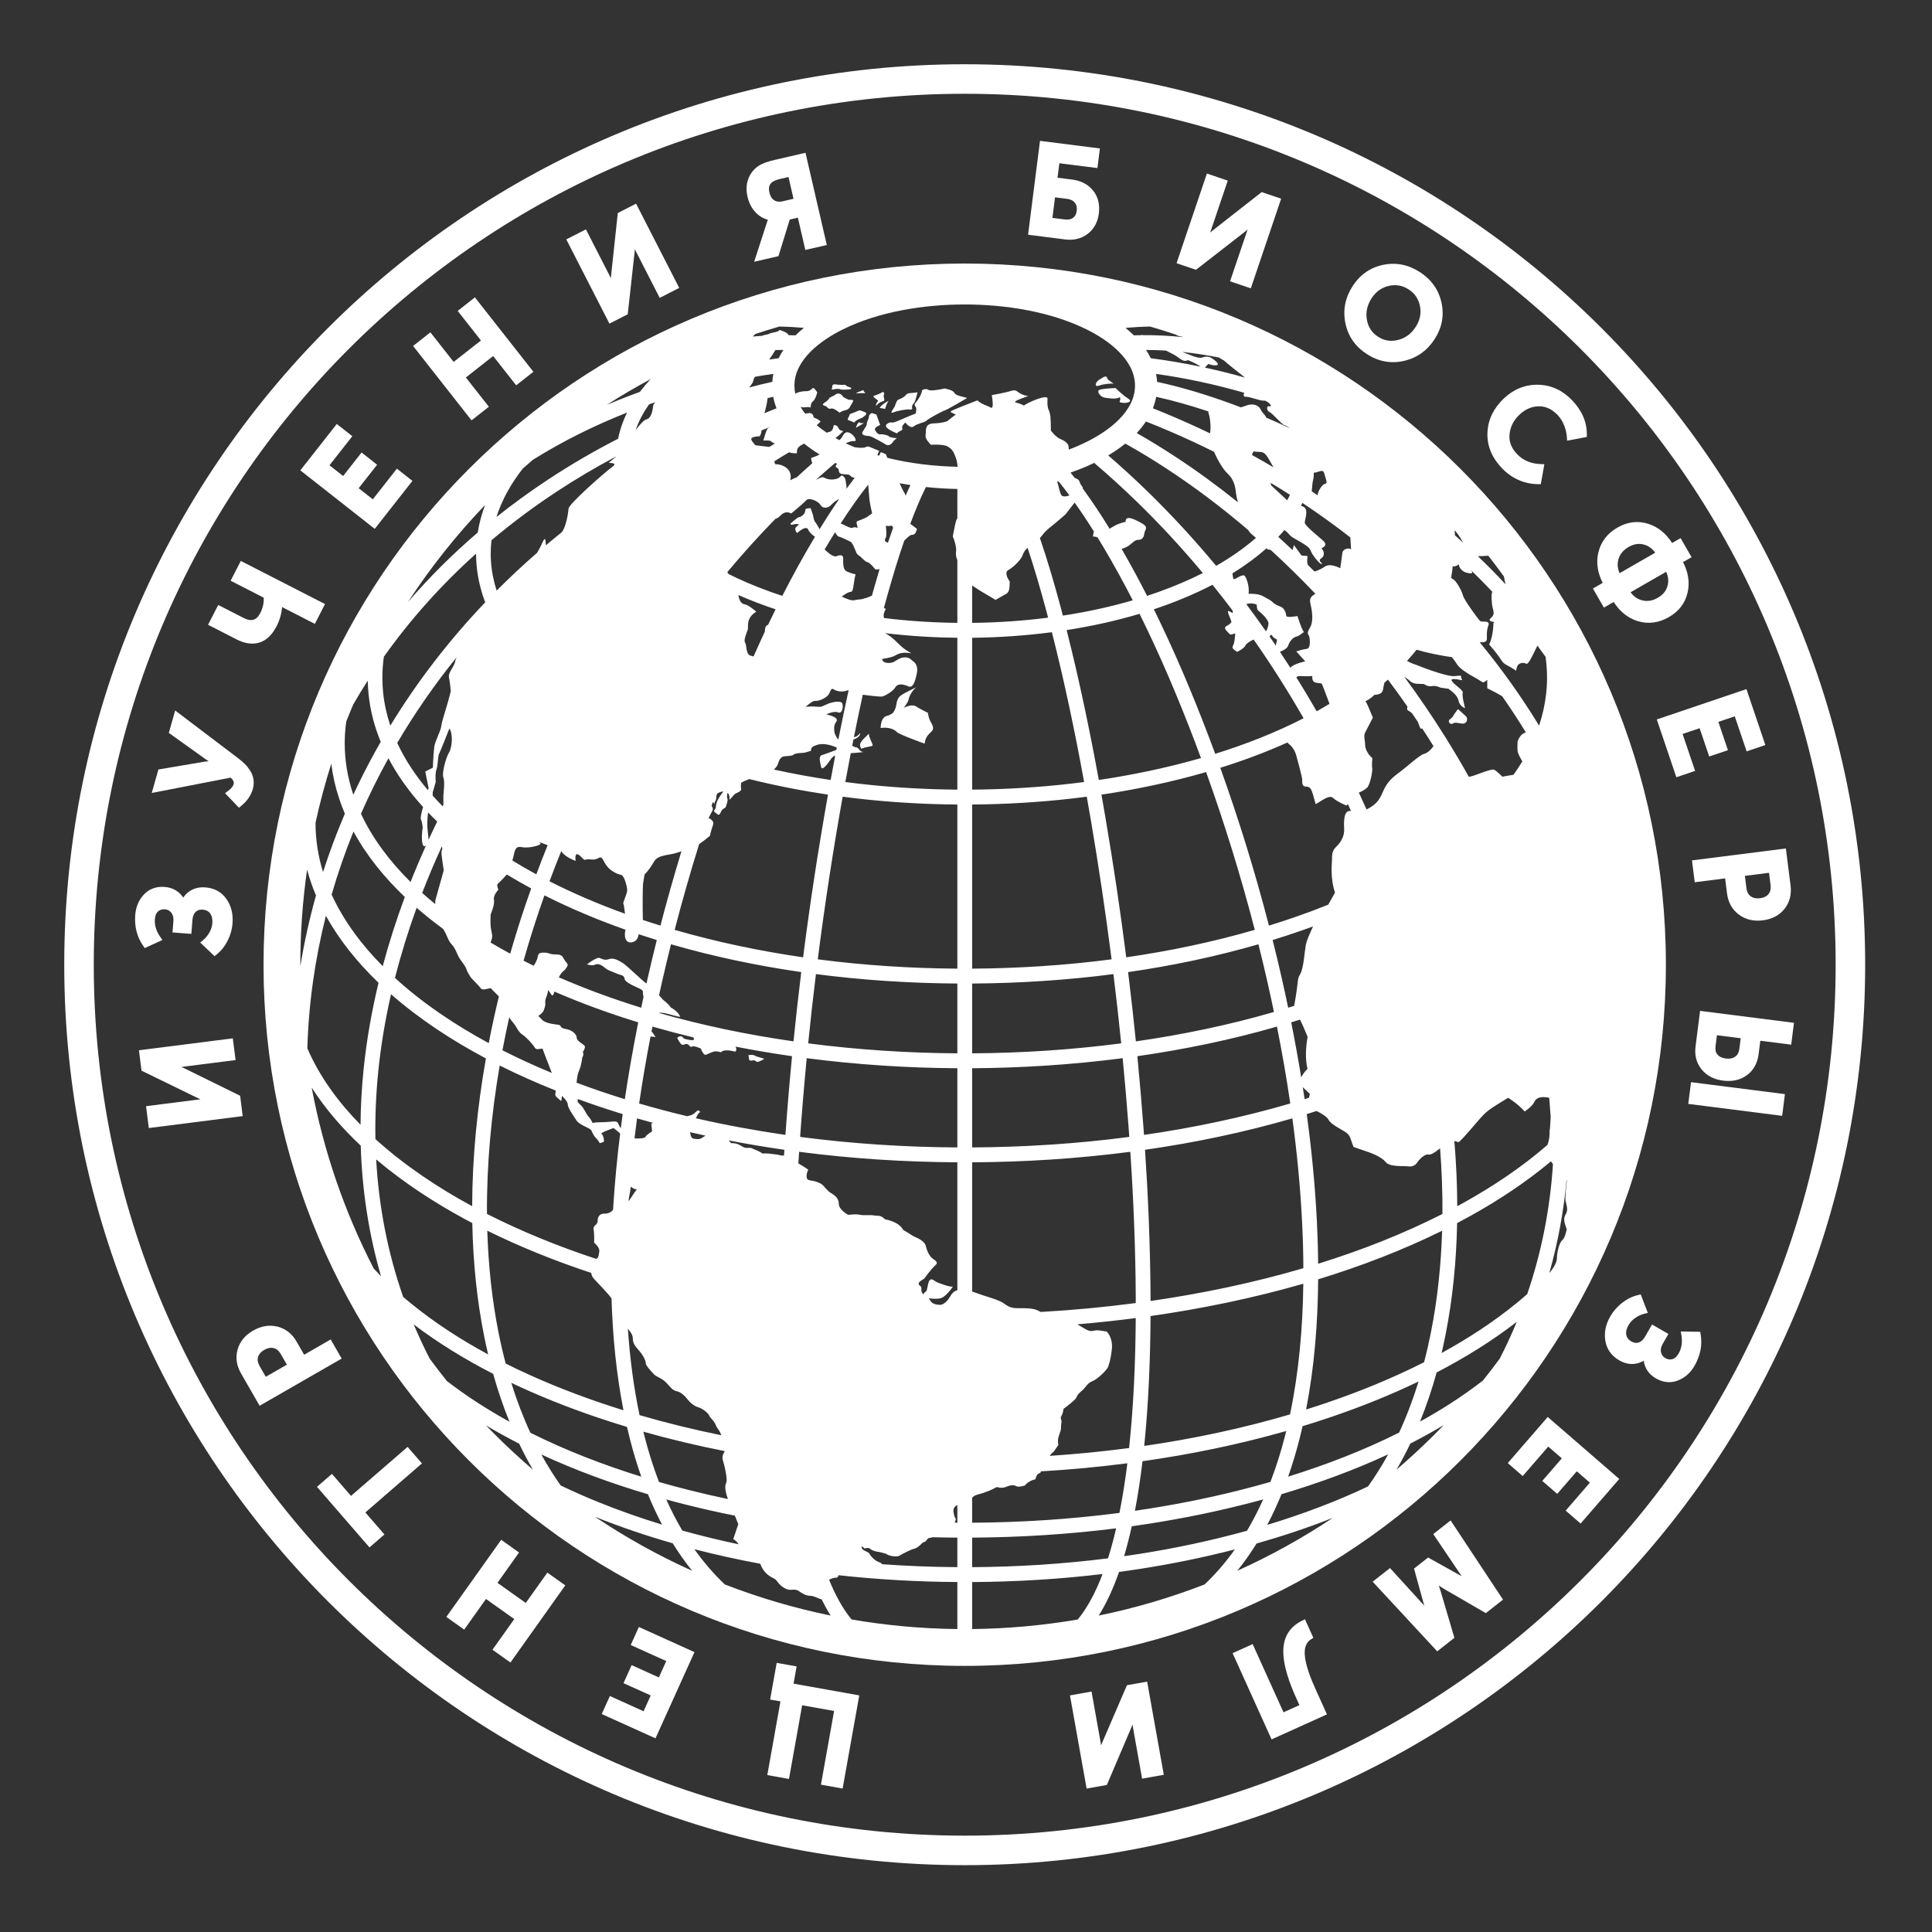 <?xml version="1.0" encoding="UTF-8"?> <svg xmlns="http://www.w3.org/2000/svg" width="371" height="371" viewBox="0 0 371 371" fill="none"><rect x="0" y="0" width="371" height="371" fill="#333333" stroke="none"/><path d="M185.254 15.172C279.184 15.172 355.332 91.32 355.332 185.25C355.332 279.184 279.184 355.332 185.254 355.332C91.32 355.332 15.172 279.184 15.172 185.25C15.172 91.32 91.32 15.172 185.254 15.172Z" stroke="white" stroke-width="5.669" stroke-miterlimit="22.926"></path><path fill-rule="evenodd" clip-rule="evenodd" d="M160.172 328.555L154.035 327.461L151.508 341.613L147.344 340.867L149.871 326.715L147.887 326.363L149.145 319.316L152.977 320L152.387 323.309L165.004 325.562L161.809 343.453L157.645 342.707L160.172 328.555ZM123.586 328.609L124.957 325.574L119.731 323.215L121.293 319.754L126.52 322.113L127.942 318.973L121.117 315.887L122.684 312.426L133.36 317.254L125.875 333.812L115.547 329.145L117.113 325.684L123.586 328.609ZM98.758 310.91L93.324 307.047L89.141 312.934L85.711 310.496L96.242 295.688L99.672 298.125L95.528 303.953L100.961 307.816L105.106 301.988L108.551 304.438L98.02 319.25L94.57 316.797L98.758 310.91ZM70.156 290.434L73.82 294.66L70.949 297.148L60.871 285.516L63.742 283.027L67.403 287.254L78.27 277.844L81.024 281.02L70.156 290.434ZM58.403 260.152L63.5 257.219L65.61 260.887L49.856 269.945L46.293 263.754C45.469 262.316 45.172 260.773 45.621 259.164C46.074 257.535 47.153 256.348 48.606 255.516C50.067 254.676 51.637 254.34 53.285 254.75C54.918 255.156 56.117 256.176 56.953 257.625L58.403 260.152ZM38.512 211.098C38.34 211.027 38.168 210.949 38 210.875L27.176 205.598L26.68 201.684L44.707 199.391L45.239 203.562L34.922 204.875L34.813 204.883C34.969 204.949 35.125 205.016 35.281 205.086L46.11 210.414L46.606 214.324L28.578 216.617L28.043 212.422L38.387 211.105L38.512 211.098ZM35.192 172.363C35.531 171.848 35.973 171.41 36.516 171.066C37.399 170.512 38.403 170.328 39.434 170.406C41.109 170.535 42.492 171.238 43.469 172.617C44.453 174 44.781 175.613 44.653 177.293C44.567 178.461 44.246 179.578 43.719 180.625C43.199 181.664 42.492 182.57 41.586 183.301L41.199 183.609L38.438 180.988L38.946 180.582C39.453 180.176 39.859 179.668 40.188 179.109C40.516 178.547 40.723 177.941 40.774 177.285C40.824 176.641 40.746 175.949 40.356 175.41C40.004 174.926 39.504 174.727 38.918 174.68C38.403 174.641 37.942 174.75 37.567 175.117C37.149 175.531 36.992 176.113 36.949 176.684L36.75 179.332L33.129 179.055L33.301 176.816C33.344 176.25 33.242 175.719 32.891 175.262C32.578 174.859 32.184 174.652 31.676 174.613C31.176 174.574 30.735 174.684 30.356 175.016C29.93 175.387 29.781 175.977 29.742 176.52C29.645 177.781 30.078 178.922 30.797 179.945L31.188 180.504L27.797 182.055L27.527 181.672C26.266 179.895 25.805 177.863 25.969 175.703C26.086 174.199 26.606 172.848 27.652 171.754C28.723 170.633 30.086 170.203 31.617 170.316C33.192 170.438 34.379 171.156 35.192 172.363ZM44.285 149.328L29.141 152.273L30.422 147.762L39.106 146.293L40.051 146.172C39.813 146.012 39.574 145.848 39.336 145.684L32.418 140.734L33.637 136.434L45.817 145.668C46.242 145.996 46.656 146.344 47.035 146.723C47.414 147.102 47.742 147.527 48.031 147.977C48.36 148.488 48.574 149.051 48.672 149.648C48.774 150.281 48.715 150.918 48.543 151.535C48.168 152.852 47.344 153.918 46.293 154.777L45.887 155.105L43.215 152.309L43.735 151.926C44.156 151.617 44.707 151.137 44.856 150.613C45.004 150.086 44.672 149.652 44.285 149.328ZM50.641 114.77L44.289 111.516L46.239 107.711L62.414 115.996L60.465 119.801L54.168 116.578C54.059 117.852 53.715 119.078 53.125 120.234C52.41 121.629 51.367 122.914 49.817 123.391C48.317 123.852 46.797 123.48 45.438 122.785L39.953 119.977L41.906 116.168L46.766 118.66C48.196 119.391 49.227 119.195 49.977 117.73C50.457 116.793 50.692 115.809 50.641 114.77ZM63.27 89.348L65.891 91.406L69.434 86.894L72.418 89.242L68.875 93.75L71.586 95.883L76.215 89.996L79.199 92.344L71.961 101.555L57.672 90.324L64.672 81.414L67.66 83.762L63.27 89.348ZM87.114 69.5L92.356 65.383L87.891 59.703L91.195 57.105L102.426 71.394L99.121 73.992L94.699 68.367L89.461 72.488L93.879 78.109L90.551 80.723L79.324 66.434L82.649 63.82L87.114 69.5ZM117.313 53.438C117.324 53.254 117.336 53.07 117.352 52.883L118.633 40.91L122.145 39.109L130.43 55.285L126.688 57.203L121.945 47.945L121.903 47.848C121.895 48.02 121.883 48.188 121.867 48.359L120.543 60.352L117.031 62.148L108.746 45.973L112.512 44.047L117.266 53.324L117.313 53.438ZM147.445 42.207C146.547 41.941 145.746 41.477 145.09 40.777C144.297 39.934 143.805 38.91 143.547 37.789C143.289 36.672 143.274 35.516 143.664 34.43C144.024 33.426 144.629 32.605 145.488 31.977C146.371 31.332 147.695 30.953 148.75 30.707L154.68 29.34L158.77 47.047L154.645 48L153.215 41.801L151.653 42.164L149.485 49.191L144.82 50.266L147.293 42.648L147.445 42.207ZM203.426 31.348L203.074 34.125L205.895 34.484C207.485 34.688 208.891 35.328 209.906 36.594C210.93 37.871 211.211 39.398 211.008 41.004C210.805 42.582 210.141 43.941 208.863 44.914C207.582 45.887 206.09 46.176 204.504 45.977L197.418 45.074L199.711 27.047L211.215 28.508L210.738 32.273L203.426 31.348ZM232.375 44.672C232.516 44.551 232.656 44.43 232.801 44.312L242.281 36.887L246.02 38.152L240.192 55.367L236.207 54.02L239.543 44.168L239.582 44.066C239.453 44.18 239.324 44.289 239.195 44.398L229.668 51.805L225.934 50.543L231.758 33.324L235.766 34.684L232.422 44.559L232.375 44.672ZM259.735 54.957C261.117 52.801 263.051 51.406 265.559 50.871C268.082 50.332 270.453 50.836 272.621 52.223C274.793 53.617 276.235 55.551 276.797 58.078C277.36 60.578 276.899 62.922 275.52 65.074C274.113 67.269 272.156 68.719 269.61 69.301C267.07 69.883 264.692 69.414 262.504 68.012C260.313 66.606 258.895 64.641 258.363 62.09C257.828 59.539 258.332 57.145 259.735 54.957ZM288.738 76.555C290.59 74.789 292.797 73.832 295.363 73.883C297.957 73.93 300.125 75.016 301.91 76.887C303.653 78.715 304.742 80.887 304.719 83.441L304.715 83.906L300.93 84.625L300.891 83.981C300.844 83.188 300.653 82.414 300.356 81.676C300.067 80.957 299.672 80.289 299.137 79.727C298.137 78.68 296.926 77.981 295.449 78.023C294.008 78.062 292.797 78.664 291.758 79.652C290.684 80.68 290.024 81.902 289.875 83.383C289.723 84.883 290.297 86.133 291.324 87.211C292.559 88.504 294.137 89.059 295.91 89.121L296.563 89.144L295.871 92.984L295.391 92.977C292.621 92.934 290.281 91.863 288.371 89.859C286.586 87.988 285.52 85.707 285.633 83.086C285.746 80.496 286.875 78.336 288.738 76.555ZM321.09 104.273L322.723 103.332L324.832 107L323.195 107.938C324.121 109.734 324.528 111.68 324.086 113.703C323.625 115.832 322.371 117.41 320.488 118.492C318.59 119.586 316.559 119.914 314.457 119.262C312.461 118.641 310.977 117.313 309.879 115.598L307.996 116.68L305.887 113.012L307.77 111.93C306.84 110.117 306.453 108.168 306.922 106.133C307.418 103.984 308.703 102.395 310.602 101.305C312.481 100.223 314.485 99.934 316.555 100.602C318.528 101.242 320 102.566 321.09 104.273ZM333.125 137.555L329.973 138.621L331.813 144.055L328.215 145.27L326.375 139.836L323.106 140.941L325.508 148.035L321.91 149.254L318.153 138.156L335.367 132.328L339 143.066L335.403 144.281L333.125 137.555ZM331.274 168.676L325.442 169.418L324.906 165.219L342.938 162.93L343.836 170.016C344.047 171.66 343.723 173.199 342.688 174.512C341.645 175.84 340.192 176.516 338.531 176.727C336.86 176.941 335.281 176.645 333.918 175.633C332.567 174.625 331.852 173.223 331.641 171.566L331.274 168.676ZM324.727 207.809L342.754 210.102L342.227 214.273L324.195 211.98L324.727 207.809ZM338.031 199.852L337.703 202.434C337.496 204.062 336.809 205.453 335.485 206.445C334.133 207.457 332.531 207.719 330.875 207.508C329.242 207.301 327.797 206.645 326.75 205.348C325.723 204.078 325.391 202.578 325.594 200.965L326.465 194.117L344.496 196.41L343.961 200.605L338.031 199.852ZM315.641 261.301C315.11 261.617 314.524 261.824 313.883 261.898C312.848 262.023 311.867 261.754 310.965 261.238C309.512 260.402 308.567 259.168 308.278 257.504C307.988 255.824 308.387 254.238 309.227 252.773C309.813 251.758 310.582 250.887 311.508 250.168C312.426 249.457 313.453 248.945 314.586 248.676L315.067 248.562L316.43 252.117L315.797 252.266C315.164 252.414 314.578 252.695 314.043 253.059C313.5 253.426 313.055 253.883 312.727 254.453C312.403 255.02 312.172 255.668 312.293 256.328C312.403 256.914 312.77 257.312 313.278 257.605C313.727 257.863 314.188 257.965 314.684 257.793C315.238 257.602 315.629 257.141 315.914 256.648L317.238 254.344L320.387 256.156L319.266 258.102C318.985 258.594 318.844 259.117 318.965 259.68C319.074 260.176 319.336 260.535 319.781 260.789C320.215 261.039 320.66 261.133 321.145 260.996C321.692 260.844 322.078 260.375 322.348 259.902C322.981 258.805 323.082 257.59 322.875 256.355L322.762 255.684L326.492 255.746L326.57 256.211C326.942 258.355 326.477 260.395 325.399 262.266C324.649 263.574 323.594 264.566 322.18 265.105C320.731 265.656 319.313 265.457 317.981 264.688C316.613 263.906 315.852 262.742 315.641 261.301ZM305.305 284.711L302.785 282.531L299.031 286.867L296.16 284.379L299.914 280.043L297.309 277.785L292.406 283.445L289.535 280.957L297.207 272.102L310.945 284L303.524 292.566L300.653 290.082L305.305 284.711ZM276.289 304.469C276.403 304.793 276.512 305.117 276.613 305.445L279.285 314.512L275.988 317.105L263.59 303.73L266.922 301.113L273.5 308.332L271.531 301.215L274.238 299.09L280.688 302.684L275.227 294.586L278.559 291.969L288.621 307.176L285.324 309.766L277.133 305.02L276.289 304.469ZM246.469 328.812L249.528 327.43L248.918 326.09C247.688 323.363 246.297 319.707 246.442 316.668C246.559 314.148 247.805 312.316 250.059 311.203L250.586 310.941L252.199 314.508L251.781 314.773C250.723 315.437 250.481 316.555 250.551 317.738C250.676 319.836 251.805 322.555 252.66 324.449L254.813 329.211L244.18 334.016L236.695 317.457L240.547 315.715L246.469 328.812ZM217.469 331.168C217.406 331.344 217.34 331.516 217.27 331.688L212.543 342.766L208.66 343.457L205.465 325.566L209.606 324.828L211.434 335.066L211.445 335.172C211.504 335.012 211.567 334.855 211.629 334.695L216.403 323.613L220.285 322.922L223.481 340.812L219.317 341.555L217.485 331.293L217.469 331.168ZM55.09 262.059L53.926 260.031C53.61 259.48 53.18 259.027 52.551 258.875C51.91 258.719 51.297 258.902 50.739 259.223C50.188 259.539 49.734 259.969 49.555 260.59C49.383 261.199 49.539 261.781 49.852 262.32L51.039 264.387L55.09 262.059ZM152.379 38.172L151.414 33.992L149.836 34.355C149.301 34.48 148.528 34.711 148.125 35.109C147.613 35.613 147.586 36.27 147.742 36.941C147.875 37.531 148.133 38.117 148.66 38.453C149.164 38.773 149.742 38.781 150.313 38.648L152.379 38.172ZM202.094 41.84L204.438 42.137C204.992 42.207 205.598 42.176 206.063 41.828C206.508 41.496 206.695 41 206.762 40.465C206.836 39.906 206.758 39.379 206.403 38.926C206.031 38.457 205.469 38.258 204.891 38.184L202.594 37.895L202.094 41.84ZM263.375 57.293C262.563 58.559 262.215 59.934 262.485 61.422C262.738 62.824 263.442 63.902 264.641 64.672C265.84 65.441 267.117 65.629 268.496 65.273C269.965 64.898 271.063 64.012 271.875 62.742C272.66 61.52 272.957 60.199 272.672 58.773C272.395 57.387 271.672 56.328 270.481 55.562C269.289 54.801 268.024 54.586 266.653 54.91C265.231 55.25 264.16 56.066 263.375 57.293ZM313.121 113.73C313.653 114.469 314.344 115.012 315.262 115.262C316.356 115.562 317.379 115.348 318.356 114.785C319.305 114.238 319.977 113.48 320.238 112.41C320.465 111.496 320.328 110.625 319.953 109.801L313.121 113.73ZM311.012 110.066L317.848 106.137C317.324 105.402 316.645 104.852 315.746 104.59C314.688 104.281 313.695 104.488 312.746 105.031C311.774 105.594 311.067 106.363 310.77 107.457C310.524 108.371 310.645 109.238 311.012 110.066ZM335.067 168.191L335.36 170.512C335.438 171.141 335.664 171.727 336.184 172.109C336.715 172.5 337.352 172.566 337.992 172.484C338.617 172.406 339.203 172.184 339.61 171.68C340.004 171.184 340.082 170.586 340.004 169.969L339.703 167.605L335.067 168.191ZM329.699 198.793L329.434 200.898C329.36 201.473 329.418 202.051 329.805 202.508C330.207 202.988 330.813 203.187 331.414 203.262C332.043 203.344 332.676 203.285 333.203 202.914C333.707 202.563 333.93 202.027 334.004 201.43L334.266 199.375L329.699 198.793Z" fill="white"></path><path d="M185.254 50.605C222.434 50.605 256.094 65.676 280.461 90.043C304.828 114.41 319.898 148.07 319.898 185.25C319.898 222.434 304.828 256.094 280.461 280.461C256.094 304.828 222.434 319.898 185.254 319.898C148.07 319.898 114.41 304.828 90.043 280.461C65.676 256.094 50.605 222.434 50.605 185.25C50.605 148.07 65.676 114.41 90.043 90.043C114.41 65.676 148.07 50.605 185.254 50.605ZM232.031 69.883C231.711 70.184 231.539 70.445 231.367 70.586C233.93 71.141 236.496 71.781 239.055 72.504C239.012 72.461 238.973 72.422 238.934 72.391C238.422 71.996 235.695 69.84 235.016 69.215C235.016 69.215 234.57 68.981 234.043 68.648C231.695 68.184 229.344 67.824 227.008 67.578C228.195 67.973 229.973 68.945 230.875 68.648C231.895 68.305 232.461 68.477 233.48 69.383C234.504 70.293 233.277 70.34 232.031 69.883ZM230.535 70.41L230.531 70.406C229.738 69.781 228.129 69.156 228.129 69.156C227.355 69.496 227.07 69.215 225.934 68.418C225.559 68.156 224.789 67.762 223.902 67.32C222.617 67.242 221.34 67.203 220.07 67.199C220.41 67.711 220.715 68.242 220.984 68.793C224.141 69.199 227.332 69.738 230.535 70.41ZM219.18 64.363C219.195 64.285 219.316 64.297 219.484 64.359C222.031 64.34 224.629 64.473 227.242 64.746L226.98 64.652C226.492 64.602 226.082 64.461 225.793 64.25C224.16 63.703 222.512 63.188 220.852 62.707C219.277 62.734 217.699 62.828 216.129 62.957C216.691 63.414 217.23 63.895 217.742 64.398C218.219 64.379 218.699 64.367 219.18 64.363ZM236.652 110.117L236.832 111.152C237.176 111.437 237.855 110.527 238.84 110.473C239.27 110.527 240.012 112.684 239.75 114.012L240.863 114.047C240.863 114.047 241.93 114.105 242.676 114.559C243.426 115.012 243.926 115.18 244.32 115.578C244.723 115.977 245.207 116.238 245.832 116.465C246.457 116.691 246.875 117.281 247.012 118.281C247.066 118.562 248.066 118.473 249.148 118.301C249.281 118.598 249.77 120.461 250.375 121.367C250.375 121.367 249.543 122.105 248.859 122.277C248.18 122.445 247.555 123.355 247.387 123.922C247.219 124.488 246.48 124.887 246.023 125.059C245.945 125.086 245.863 125.125 245.785 125.164C246.457 126.18 247.125 127.203 247.781 128.23C248.414 127.453 250.645 126.996 250.645 126.996C249.602 125.852 248.918 125.09 248.918 125.09C248.918 125.09 250.223 124.66 250.902 124.605C251.59 124.543 251.59 123.355 251.473 122.504C251.359 121.652 250.738 121.879 251.531 120.574C252.324 119.27 251.926 117.113 251.641 115.918C251.375 114.801 251.859 114.484 252.586 114.016C249.812 111.105 246.957 108.305 244.035 105.625C243.828 105.582 243.609 105.531 243.379 105.477L243.203 105.289C241.168 107.094 238.934 108.707 236.652 110.117ZM245.004 123.996C245.023 123.336 245.5 122.84 244.891 122.617C244.266 122.391 244.266 121.652 243.984 121.992C243.926 122.062 243.855 122.137 243.781 122.207C244.191 122.801 244.598 123.398 245.004 123.996ZM243.117 121.25C243.398 120.773 243.586 120.043 243.586 119.723C243.586 119.324 243.301 118.984 242.957 118.531C242.621 118.078 241.906 117.496 241.598 117.227C241.293 116.953 241.395 116.352 241.316 116.09C240.469 115.777 239.832 115.852 239.324 116.008C240.617 117.734 241.883 119.48 243.117 121.25ZM240.738 122.812C240.172 123.051 239.32 123.543 239.102 124.035C238.875 124.543 237.57 125.184 237.57 125.184C236.605 124.543 236.547 124.434 236.832 123.863C237.113 123.297 237.207 121.641 237.207 121.641C235.98 121.992 236.32 121.879 235.812 121.426C235.297 120.973 234.961 120.461 235.582 120.176C236.211 119.891 236.477 119.461 236.477 119.461C236.32 118.699 235.367 117.031 236.023 117.371C236.684 117.715 236.754 117.734 236.754 117.734C236.703 117.547 236.691 117.395 236.711 117.266C235.445 115.586 234.152 113.926 232.832 112.293C231.973 112.738 231.125 113.16 230.289 113.551C227.488 114.859 224.57 116.008 221.574 117.004C225.496 124.961 228.973 133.191 232.082 141.359C232.512 142.488 232.937 143.621 233.355 144.754C239.238 142.922 244.984 140.664 250.328 137.926C247.355 132.746 244.156 127.699 240.738 122.812ZM279.961 136.18C280.301 136.406 281.152 137.258 281.496 137.539C281.836 137.824 281.836 138.68 281.211 138.902C280.586 139.129 279.586 138.551 279.055 138.902C278.52 139.258 278.09 138.68 278.258 138.336C278.43 137.996 278.766 138.004 279.055 137.484C279.336 136.973 279.961 136.18 279.961 136.18ZM270.273 135.691C269.055 133.938 267.805 132.207 266.527 130.504C266.305 130.703 266.078 130.898 265.852 131.094C265.738 131.547 265.641 131.977 265.605 132.266C265.488 133.172 264.926 133.34 263.902 133.445C263.902 133.445 263.164 134.25 262.199 134.648C262.539 135.102 262.992 136.293 263.629 137.805C263.629 137.805 262.574 139.824 262.172 140.617C261.777 141.414 262.145 142.082 262.145 143.047C262.145 144.012 262.938 144.977 262.938 144.977L263.535 145.613C263.535 145.613 263.391 146.906 263.504 147.473C263.617 148.039 263.164 150.309 262.629 151.152C262.629 151.152 262.074 151.773 260.934 152.195C261.437 153.27 261.93 154.348 262.414 155.43C262.57 155.355 262.727 155.277 262.883 155.188C263.973 154.578 264.695 153.887 265.266 152.695C265.828 151.5 266.172 150.199 268.332 148.605C270.484 147.02 272.582 144.977 273.492 144.75C274.203 144.57 274.84 143.879 275.277 143.281C274.559 142.129 273.828 140.988 273.086 139.852C272.793 140.266 272.504 139.32 272.316 138.691C271.934 138.117 271.551 137.547 271.16 136.98C270.934 136.77 270.711 136.594 270.539 136.52C270.102 136.324 270.184 136.07 270.273 135.691ZM212.715 72.848C212.484 71.883 212.031 72.383 211.184 72.848C210.332 73.312 210.07 74.391 211.035 74.051C212 73.711 213.473 73.586 213.871 73.699L212.715 72.848ZM215.051 76.238C215.367 77.148 214.508 77.16 215.414 77.328C216.32 77.5 217.652 77.16 216.629 76.535C215.609 75.91 214.234 74.516 214.234 74.516C214.234 74.516 211.238 74.606 210.965 74.969C210.691 75.332 211.352 76.25 212.145 76.363C212.941 76.481 214.438 76.742 215.051 76.238ZM215.387 105.41C217.09 108.355 218.719 111.363 220.277 114.426C223.32 113.43 226.277 112.273 229.113 110.949C229.723 110.664 230.348 110.359 230.98 110.039C227.023 105.293 222.84 100.758 218.438 96.473C215.75 93.856 212.973 91.324 210.117 88.891C208.656 89.594 207.137 90.211 205.574 90.75C205.84 91.086 206.105 91.422 206.371 91.762C206.52 91.82 206.66 91.883 206.789 91.949C207.469 92.289 207.152 92.594 207.777 93.391C207.992 93.664 207.992 93.75 207.875 93.75C209.723 96.266 211.453 98.891 213.074 101.531C213.613 101.242 214.375 100.59 216.137 100.211C216.137 98.965 217.41 99.484 219.07 100.371C220.727 101.254 219.863 101.617 219.746 102.414C219.637 103.207 219.355 103.664 218.559 103.664C217.766 103.664 217.367 104.512 216.344 105.023C215.973 105.211 215.676 105.328 215.387 105.41ZM210.055 102.055C208.883 100.184 207.652 98.324 206.363 96.512C205.566 97.539 204.598 98.781 204.598 98.781C204.598 98.781 203.176 100.027 202.613 100.484C202.047 100.938 200.852 101.844 200.344 102.527C200.164 102.766 199.941 103.043 199.691 103.316C201.184 107.691 202.484 112.152 203.68 116.609C203.824 117.145 203.965 117.68 204.105 118.215C208.645 117.52 213.152 116.555 217.523 115.277C215.762 111.844 213.91 108.473 211.969 105.195C211.578 104.535 211.18 103.879 210.777 103.219C210.508 103.098 210.215 103.016 209.875 103.027C209.875 103.027 209.832 103.027 210.055 102.055ZM171.852 79.09C172.305 78.891 174.348 78.523 174.637 78.637C174.918 78.75 175.191 78.512 175.191 78.512C175.02 77.945 175.258 77.668 175.543 77.328C175.828 76.988 176.191 75.332 176.191 75.332C174.805 75.57 174.348 75.344 173.953 75.856C173.555 76.363 172.727 76.648 172.477 76.762C172.227 76.875 172.023 77.445 171.852 77.957C171.684 78.465 170.434 79.715 171.852 79.09ZM161.809 76.082C161.969 76.371 163.023 76.785 163.023 76.785C163.023 76.785 164.078 76.648 163.797 77.102C163.516 77.555 163.172 78.293 163.023 78.418C162.879 78.547 162.605 78.75 162.207 78.805C161.809 78.863 161.207 79.238 161.207 79.238C160.469 78.668 159.992 78.352 159.539 78.465C159.086 78.578 158.969 78.293 158.688 78.066C158.406 77.84 157.496 77.84 158.406 77.273C159.312 76.703 159.141 76.422 159.422 76.309C159.711 76.195 160.277 75.91 160.562 75.684C160.844 75.457 161.527 75.57 161.809 76.082ZM163.113 74.777C163.57 74.731 163.57 74.492 163.227 74.379C162.887 74.266 162.523 74.164 162.297 73.879C161.07 73.981 160.219 73.754 160.207 73.789C160.199 73.824 159.766 73.867 159.82 74.207C159.879 74.547 159.422 74.945 160.051 74.777C160.672 74.606 161.184 74.66 161.465 74.777C161.75 74.891 163.113 74.777 163.113 74.777ZM165.566 80.234C165.961 79.894 166.879 79.394 165.949 79.09C165.02 78.781 165.215 78.691 164.586 78.973C163.965 79.258 163.203 79.508 163.203 79.508C163.055 80.109 162.535 80.578 162.934 80.688C163.328 80.805 164.023 81.144 164.023 81.144C164.418 80.566 165.566 80.234 165.566 80.234ZM168.562 77.059C168.801 76.734 167.141 76.195 167.938 75.969C168.734 75.742 169.559 75.242 169.559 75.242C170.035 75.684 169.695 75.516 169.695 76.023C169.695 76.535 170.035 76.93 169.582 77.043C169.129 77.16 168.734 77.387 168.445 77.727C168.164 78.066 168.051 77.75 168.562 77.059ZM166.199 75.516C165.539 74.91 166.066 74.777 165.387 75.059C164.703 75.344 163.965 75.57 164.758 75.516C165.559 75.457 166.199 75.516 166.199 75.516ZM164.359 82.152L165.93 81.234C165.93 81.234 165.387 81.359 165.098 81.133C164.816 80.906 164.43 81.805 164.359 82.152ZM153.715 78.117C153.98 78.57 154.285 79.008 154.621 79.43C154.848 79.394 155.074 79.356 155.305 79.328C156.211 79.215 156.246 80.168 156.246 80.168C156.246 80.168 157.156 80.453 157.574 80.961L156.828 81.656C157.453 82.176 158.109 82.656 158.777 83.102C158.918 83.019 159.062 82.961 159.199 82.949C159.711 82.891 159.992 82.438 160.105 81.641C160.105 81.641 160.672 81.586 160.898 81.984C161.129 82.383 161.07 82.609 161.938 82.777C161.938 82.777 161.148 83.633 160.426 84.109C160.684 84.254 160.938 84.391 161.191 84.523C161.379 84.356 161.539 84.191 161.637 84.027C161.98 83.457 162.297 82.688 163.203 83.141C164.113 83.598 164.703 84.82 164.023 84.707C163.609 84.641 162.941 84.863 162.402 85.129C162.961 85.391 163.527 85.641 164.105 85.879C164.937 86.016 165.906 86.062 166.293 85.84C166.691 85.617 167.109 85.867 167.109 85.867C167.766 86.125 168.832 86.59 168.832 86.59C168.832 86.59 168.641 86.953 168.465 87.398L168.816 87.5C168.922 87.277 169.055 87.047 169.105 86.863C169.297 86.805 170.105 87.227 170.105 87.227C170.105 87.227 170.289 87.633 170.402 87.922C174.84 89.019 179.5 89.547 183.895 89.637C183.813 89.062 183.812 88.609 183.543 87.883C183.066 86.613 182.816 86.231 181.953 85.727C181.094 85.231 178.73 85.414 178.73 85.414C178.008 84.5 177.641 84.254 177.754 83.344C177.871 82.438 177.586 81.359 179.344 81.301C181.102 81.246 181.91 80.871 181.91 80.871C182.691 80.223 183.543 79.598 183.543 79.598C182.273 79.055 182.352 79.09 183.031 78.75C183.715 78.41 187.719 76.875 187.719 76.875C188.082 77.445 190.012 78.125 190.012 78.125C190.012 78.125 190.57 78.668 190.625 77.875C190.684 77.082 190.445 75.875 190.445 75.875C190.445 75.875 193.148 75.402 194.164 75.059C195.191 74.719 195.344 75.285 196.031 75.629C196.707 75.969 197.438 76.059 197.438 76.059C195.461 76.762 194.383 77.16 195.18 77.328C195.973 77.5 196.617 77.875 196.617 77.875C197.504 77.215 201.066 75.695 201.16 76.512C201.16 76.512 201.023 78.012 201.363 78.691C201.703 79.375 201.797 80.188 201.797 82.688C201.797 82.688 202.727 83.914 203.52 84.254C204.313 84.594 205.223 85.047 205.223 85.957C205.223 86.086 205.23 86.211 205.25 86.332C206.453 85.879 207.621 85.375 208.746 84.812C212.777 82.805 217.953 79.098 217.953 74.055C217.953 69.016 212.777 65.309 208.746 63.301C201.75 59.812 193 58.465 185.25 58.465C177.5 58.465 168.75 59.812 161.758 63.301C157.727 65.309 152.551 69.016 152.551 74.055C152.551 74.586 152.609 75.098 152.715 75.598C152.82 75.555 152.922 75.508 153.012 75.457C153.523 75.172 154.547 75.117 154.547 75.117C154.547 75.117 155.398 75.231 155.852 74.719C156.301 74.207 156.473 74.777 156.938 75.332C156.938 75.332 156.645 76.594 156.191 76.988C155.734 77.387 155.734 77.5 155.668 78.238C155.668 78.238 155.109 78.125 154.828 78.18C154.57 78.234 154.02 78.285 153.715 78.117ZM169.98 78.523C170.094 77.957 170.426 77.195 170.648 76.969C169.246 77.668 168.922 78.328 168.922 78.328L169.98 78.523ZM171.57 84.707C171.34 85.16 170.719 85.727 170.152 85.391C169.582 85.047 167.426 83.797 166.973 83.742C166.52 83.688 165.215 83.688 165.668 82.891C166.121 82.098 166.461 81.812 166.461 81.359C166.461 80.906 166.859 80.453 166.859 80C166.859 79.543 167.426 79.316 167.426 79.316L168.289 79.598L169.016 81.598C168.164 81.984 167.824 82.269 168.109 82.723C168.391 83.176 168.672 83.457 169.074 83.402C169.469 83.344 170.547 83.57 170.719 83.797C170.887 84.027 172.082 84.195 172.25 84.082L171.57 84.707ZM177.098 74.879C176.926 75.957 176.055 77.102 175.828 77.328C175.598 77.555 175.543 77.785 175.828 78.125C176.109 78.465 175.828 79.418 175.828 79.418C173.785 80.168 171.625 81.301 171.285 81.133C170.945 80.961 169.641 81.527 170.324 82.152C171.004 82.777 172.285 83.231 172.285 83.231C172.398 82.777 173.5 82.723 173.273 82.269C173.047 81.812 173.848 81.133 173.848 81.133C173.848 81.133 174.805 82.438 175.488 81.867C176.168 81.301 177.629 81.121 177.914 80.781C178.199 80.438 180.988 78.918 181.445 78.805C181.898 78.691 185.723 76.422 185.723 76.422C183.715 75.91 183.543 75.856 183.203 75.344C182.859 74.832 181.363 74.606 181.363 74.606C180.195 74.891 178.551 75.117 178.211 74.832C177.871 74.547 177.098 74.879 177.098 74.879ZM203.309 92.473C203.207 92.477 203.098 92.484 202.973 92.492C203.176 92.766 203.348 93.957 203.688 94.867C203.918 95.473 204.621 95.394 205.371 95.144C204.699 94.234 204.012 93.344 203.309 92.473ZM197.328 105.203C196.914 105.551 196.578 105.984 196.371 106.613C196.031 107.633 194.328 109.109 193.645 109.453C192.965 109.793 193.27 110.801 193.895 111.652C193.871 112.969 193.828 113.672 193.258 114.012C192.691 114.352 191.172 115.191 191.172 115.191C189.957 114.445 188.027 113.363 187.574 113.023C187.359 112.863 187.016 112.676 186.684 112.441V119.609C191.449 119.559 196.363 119.238 201.27 118.609C201.16 118.188 201.047 117.766 200.934 117.344C199.844 113.277 198.664 109.207 197.328 105.203ZM183.84 107.555C183.547 106.906 183.527 106.328 183.602 105.816C183.715 105.023 183.09 103.207 183 103.117C182.906 103.027 183.09 102.414 183.262 101.504C183.398 100.781 183.531 99.945 183.84 99.523V93.898C181.859 93.859 179.832 93.738 177.805 93.523C176.664 95.812 175.68 98.234 174.797 100.605C175.355 100.965 176.098 101.574 176.098 101.574C175.828 102.469 175.598 102.699 175.145 102.699C174.723 102.699 174.102 103.379 173.652 103.801C172.434 107.332 171.352 110.922 170.348 114.516C170.137 115.262 169.934 116.012 169.73 116.762L170.105 116.918C169.711 117.621 169.59 118.176 169.766 118.68C174.504 119.262 179.238 119.559 183.84 119.609V107.555ZM151.539 86.84C150.578 87.41 149.621 87.996 148.676 88.594C148.762 88.883 148.855 89.133 148.855 89.133C150.289 89.133 152.273 90.043 151.766 92.223C152.16 91.992 152.594 91.809 153.012 91.644C153.992 90.734 154.98 89.836 155.98 88.953C155.746 88.363 155.758 87.953 155.758 87.953C156.594 87.652 157.078 87.473 157.375 87.262C156.352 86.637 155.352 85.945 154.41 85.184C154.156 85.324 153.906 85.465 153.652 85.609C153.613 85.652 153.566 85.695 153.523 85.727C153.066 86.07 153.012 86.465 153.035 87.047C153.035 87.047 152.02 87.086 151.539 86.84ZM147.906 81.961C147.344 82.195 146.781 82.434 146.219 82.672C146.191 83.465 145.859 83.777 145.859 83.777C144.32 83.867 143.957 84.141 144.5 84.82C145.043 85.5 145.043 85.5 145.043 85.5C145.715 85.582 146.797 85.715 147.734 85.824C148.09 85.606 148.449 85.383 148.805 85.164C148.617 85.109 148.441 85.031 148.301 84.934C147.902 84.652 148.074 84.539 146.59 84.594C146.59 84.594 146.887 83.516 147.055 83.062C147.223 82.609 147.336 82.211 147.68 82.098C147.738 82.074 147.816 82.027 147.906 81.961ZM161.07 90.269C161.07 89.812 160.176 89.769 160.574 89.312C160.637 89.242 160.695 89.156 160.75 89.062L160.387 88.891C159.137 89.953 157.906 91.031 156.691 92.129C158.172 91.43 157.844 91.598 158.688 91.914C159.594 92.254 160.957 92.062 161.387 91.496C161.82 90.926 162.32 91.973 162.32 91.973C162.32 91.973 162.434 92.539 162.543 93.332C162.566 93.496 162.559 93.688 162.52 93.891C163.043 93.176 163.574 92.469 164.113 91.769C163.746 91.676 163.441 91.551 163.344 91.406C163.113 91.066 162.629 91.117 161.98 91.066C161.332 91.008 161.07 90.836 161.07 90.269ZM172.746 92.793C173.055 93.488 173.473 94.344 173.555 94.469C173.637 94.586 173.828 94.82 173.895 95.203C174.195 94.508 174.504 93.82 174.828 93.144C174.133 93.039 173.437 92.922 172.746 92.793ZM171.5 101.348L171.285 100.938C170.434 101.105 170.105 100.938 170.105 100.938C170.219 101.676 170.262 103.094 170.094 103.266C169.926 103.434 169.82 103.91 170.105 104.023C170.184 104.055 170.332 104.141 170.5 104.242C170.824 103.273 171.156 102.309 171.5 101.348ZM168.906 109.273C168.477 109.395 168.109 109.391 168.051 109.281C167.141 108.199 166.801 107.977 166.461 107.918C166.121 107.859 165.441 106.988 164.93 106.672C164.418 106.352 164.418 105.988 164.25 105.648C164.078 105.309 163.738 104.227 163.285 104.004C162.828 103.773 161.41 103.094 161.07 103.039C160.73 102.98 160.391 102.242 160.391 102.242L160.363 102.203C160.012 102.766 159.668 103.328 159.324 103.891C158.996 104.43 158.672 104.973 158.348 105.52C158.922 106 159.961 107.113 160.73 106.781C161.527 106.441 161.922 106.672 161.922 107.238C161.922 107.805 161.797 109.258 162.48 109.656C163.16 110.051 164.293 110.289 164.293 110.289C163.852 111.891 163.957 113.648 163.387 113.648C162.816 113.648 161.637 114.559 161.637 114.559C164.023 115.691 163.84 115.172 164.93 115.125C165.852 115.086 167.07 114.551 167.434 114.383L167.609 113.75C168.027 112.254 168.461 110.762 168.906 109.273ZM161.426 100.531C161.465 100.543 161.516 100.559 161.57 100.574C162.078 100.742 163.344 101.562 163.738 101.336C164.137 101.105 164.66 101.391 164.66 101.391C164.703 100.77 164.18 100.199 164.75 100.027C165.316 99.859 166.402 99.348 166.402 99.348L167.473 98.574C166.918 96.285 166.918 95.43 166.918 95.43L166.715 93.062C164.832 95.449 163.074 97.973 161.426 100.531ZM155.168 101.617C154.719 100.996 153.695 101.844 153.066 102.355C153.066 102.355 152.84 102.187 152.73 101.73C152.613 101.277 153.066 101.105 153.41 100.711C153.41 100.711 153.125 100.551 152.613 100.652C152.105 100.758 151.934 100.883 151.766 100.574C151.766 100.574 153.238 99.234 153.469 99.293C153.695 99.348 154.547 98.781 154.602 98.215C154.656 97.644 154.719 97.644 155.668 97.578C155.668 97.578 155.961 98.441 156.078 98.781C156.191 99.121 156.246 100.027 156.645 100.371C156.863 100.699 157.16 101.156 157.371 101.633C158.57 99.688 159.824 97.738 161.145 95.832C160.531 96.078 160.004 96.555 159.484 97.078C158.914 97.644 157.895 97.644 157.555 96.965C157.215 96.285 155.34 95.43 154.828 96.059C154.453 96.512 152.074 98.496 151.953 98.594C150.59 97.961 150.039 98.918 149.492 99.348C149.34 99.469 149.125 99.562 148.898 99.637C145.691 102.922 142.609 106.344 139.652 109.879C139.746 109.977 139.828 110.098 139.91 110.234C140.496 110.527 141.07 110.805 141.637 111.066C144.395 112.344 147.273 113.457 150.227 114.426C152.203 110.547 154.289 106.75 156.5 103.07C155.918 102.715 155.297 102.062 155.168 101.617ZM145.047 64.137C144.898 64.277 144.723 64.445 144.535 64.621C145.156 64.566 145.777 64.523 146.395 64.484C146.801 64.238 147.238 64.324 147.68 64.106C148.359 63.766 149.563 63.801 149.676 63.348C150.883 63.727 151.258 64.019 151.449 64.363C151.891 64.371 152.328 64.383 152.762 64.398C153.273 63.895 153.812 63.414 154.375 62.957C152.805 62.828 151.227 62.734 149.652 62.707C148.105 63.156 146.57 63.633 145.047 64.137ZM148.906 67.219C148.848 67.293 148.801 67.367 148.766 67.434C148.645 67.676 148.207 68.328 147.699 69.043C148.309 68.953 148.914 68.871 149.52 68.793C149.789 68.242 150.094 67.711 150.434 67.199C149.926 67.199 149.418 67.207 148.906 67.219ZM144.98 72.352C144.816 72.574 144.707 72.805 144.672 73.074C144.621 73.434 144.242 73.953 143.844 74.41C145.328 74.012 146.816 73.648 148.309 73.328C148.34 72.805 148.406 72.297 148.504 71.801C147.332 71.965 146.16 72.148 144.98 72.352ZM147.398 76.445C147.309 77.422 147.051 78.426 146.797 79.344C147.566 79.023 148.34 78.711 149.117 78.402C148.84 77.695 148.625 76.961 148.484 76.199C148.121 76.277 147.758 76.363 147.398 76.445ZM141.797 114.27C141.926 115.117 142.219 115.926 142.969 116.035C143.762 116.148 145.227 117.461 145.227 117.461C143.137 118.758 143.773 120.367 143.59 120.914C143.406 121.461 142.738 122.957 143.082 123.41C143.422 123.863 143.156 125.66 144.16 125.906C144.398 125.969 144.574 126.02 144.699 126.062C145.406 124.473 146.129 122.887 146.867 121.309C146.887 120.711 146.961 120.195 147.406 120.004L147.5 119.965C147.969 118.977 148.449 117.988 148.934 117.004C146.496 116.195 144.109 115.285 141.797 114.27ZM169.973 121.586C171.523 122.441 172.266 123.418 173.102 124.148C174.012 124.945 175.027 125.453 175.027 125.453C172.984 125.113 172.422 125.625 171.738 125.961C171.063 126.305 169.383 126.543 169.383 126.543C169.469 127.27 170.324 127.383 171.117 127.27C171.91 127.156 172.555 126.316 173.555 126.246C174.555 126.18 174.699 126.477 175.426 127.043C176.152 127.609 176.223 128.52 176.055 129.312C175.883 130.105 175.488 132.266 174.465 131.812C173.441 131.355 172.375 131.195 171.926 131.992C171.469 132.785 169.945 133.602 169.469 133.738C169.035 133.863 166.156 133.473 165.68 133.406C165.086 136.117 164.52 138.832 163.977 141.547C164.32 141.543 164.746 141.324 165.16 140.777C165.16 140.777 165.293 141.344 164.383 141.797C164.211 141.887 164.043 141.953 163.887 142L163.652 143.195C163.988 143.398 164.254 143.535 164.359 143.5C164.703 143.387 165.16 144.293 165.473 144.34C165.793 144.387 166.348 144.406 164.137 144.578C163.871 144.602 163.617 144.617 163.371 144.633C163.02 146.449 162.68 148.266 162.344 150.078L162.328 150.172C164.027 150.395 165.711 150.586 167.367 150.754C172.844 151.301 178.34 151.59 183.84 151.633V122.473C179.301 122.422 174.641 122.141 169.973 121.586ZM162.961 132.527C162.855 132.543 162.758 132.57 162.66 132.605C161.41 133.059 160.391 132.535 160.391 132.535C159.711 132.152 159.711 132.094 159.258 133.113C158.801 134.137 156.984 134.703 156.531 134.59C156.078 134.477 154.719 135.723 154.719 135.723C157.441 135.5 157.098 136.066 158.461 135.383C159.82 134.703 161.527 134.508 161.75 135.078C161.98 135.645 161.75 137.145 160.957 136.801C160.164 136.465 158.664 137.168 158.664 137.168C160.391 137.598 161.07 138.031 160.5 138.734C159.938 139.438 160.277 140.777 160.277 140.777C160.277 140.777 160.57 141.652 160.988 142.004C161.613 138.844 162.266 135.68 162.961 132.527ZM160.391 145.078C160.055 145.227 159.785 145.426 159.594 145.715C158.914 146.734 157.836 148.152 157.668 147.246C157.496 146.34 157.098 145.203 157.895 144.977C158.441 144.816 159.809 144.309 160.598 144.008L160.684 143.551C159.336 142.957 157.859 142.648 156.699 143.105C156.25 143.281 155.621 143.5 155.758 144.16C155.758 144.16 154.547 144.578 154.148 144.578C153.746 144.578 152.676 144.637 152.387 144.918C152.105 145.203 151.195 145.145 150.496 145.25C149.984 145.363 149.664 145.828 149.492 146.395C149.344 146.906 149.187 147.23 148.617 147.777C152.273 148.582 155.922 149.246 159.508 149.777L159.547 149.566C159.824 148.07 160.102 146.574 160.391 145.078ZM143.895 149.605C143.367 149.789 142.68 150.078 142.32 150.332C142.32 150.332 142.207 151.082 142.32 151.422C142.434 151.762 142 152.07 141.438 152.297C140.867 152.523 140.867 152.863 140.047 153.602C140.047 153.602 140.23 152.68 139.719 152.238C139.719 152.238 139.504 152.922 139.676 153.316C139.848 153.715 139.504 154.508 139.391 154.906C139.277 155.305 138.77 155.133 138.426 155.93C138.09 156.723 137.918 156.496 137.348 156.043C136.781 155.59 137.461 155.477 137.461 155.02C137.461 154.566 137.746 153.773 137.746 153.773C137.746 153.773 138.203 152.922 138.598 152.41C138.996 151.902 138.875 151.934 138.426 152.07C137.984 152.207 137.633 152.332 137.578 152.805C137.523 153.285 137.578 153.43 137.348 153.828C137.125 154.227 137.203 154.781 137.18 154.453C137.172 154.293 137.074 154.164 136.891 154.008L136.656 154.699C136.758 154.937 136.84 155.137 136.875 155.234C136.988 155.574 136.555 156.043 136.055 157.145C136.055 157.145 136.281 157.051 136.781 157.598C137.281 158.141 136.668 158.711 136.328 160.504C136.328 160.504 134.891 161.687 134.258 162.086C132.555 167.539 130.984 173.035 129.555 178.559C137.586 180.887 145.863 182.621 154.219 183.832C155.555 173.359 157.152 162.926 159 152.594C154.031 151.852 148.945 150.867 143.895 149.605ZM130.852 163.484C130.488 163.609 130.133 163.723 129.801 163.816C128.211 164.27 126.406 164.156 125.613 165.406C125.613 165.406 124.75 166.996 123.785 167.902C123.785 167.902 123.617 168.809 123.5 169.605C123.391 170.398 123.391 174.258 123.445 176.527L123.449 176.656C124.57 177.031 125.695 177.395 126.828 177.742C128.066 172.969 129.41 168.211 130.852 163.484ZM122.645 179.402C122.477 180.262 122.223 180.621 121.684 180.844C120.383 181.387 119.703 180.262 120.109 178.531C114.98 176.719 109.688 174.531 104.547 171.934C104.223 172.84 103.91 173.75 103.602 174.66C102.512 177.867 101.488 181.145 100.543 184.484C101.191 184.816 101.84 185.137 102.484 185.449C102.719 185.098 103.16 184.371 103.242 183.789C103.355 183 103.73 182.898 104.66 182.941C105.59 182.988 105.457 183.281 106.816 183.281C108.18 183.281 108.012 183.906 108.578 184.586C109.145 185.27 109.121 185.293 108.691 185.949C108.262 186.605 107.953 186.402 107.328 187.652L107.297 187.664C112.402 189.891 117.703 191.832 123.133 193.512C123.281 192.816 123.426 192.129 123.574 191.445L123.562 191.398C123.332 190.488 123.719 190.32 122.98 189.922C122.242 189.527 120.039 188.73 119.93 187.938C119.812 187.141 119.109 187.301 118.336 186.914C117.566 186.527 116.852 186.449 116.055 185.766C115.266 185.086 114.648 185.039 114.195 185.27C113.742 185.496 112.719 185.199 112.719 185.199C113.516 184.52 114.648 183.906 114.988 183.93C115.328 183.953 116.012 184.531 116.918 184.188C117.824 183.852 118.734 184.414 119.586 184.926C120.363 185.395 123.16 188.164 124.137 188.875C124.227 188.477 124.316 188.082 124.406 187.691C124.953 185.297 125.523 182.902 126.121 180.516C124.957 180.156 123.797 179.785 122.645 179.402ZM120.02 175.465C119.914 174.52 119.793 173.676 119.711 173.574C119.531 173.352 120.434 171.715 120.434 170.945C120.434 170.172 119.848 168.176 119.348 168.039C118.852 167.902 117.031 167.449 116.078 165.586C115.125 163.727 115.309 165.223 113.535 165.043C111.766 164.859 112.719 165.633 111.449 164.406C110.18 163.18 110.543 165.316 110.543 165.316C110.543 165.316 108.562 164.668 107.766 163.453C106.988 165.371 106.242 167.301 105.527 169.234C110.312 171.672 115.238 173.738 120.02 175.465ZM105.164 162.301C104.195 161.918 103.098 161.504 103.641 161.773C104.551 162.227 101.598 162.965 100.234 162.68C98.875 162.398 98.863 163.406 98.59 164.496C98.519 164.77 98.457 165.008 98.387 165.238C99.894 166.168 101.43 167.055 102.988 167.898C103.688 166.027 104.414 164.156 105.164 162.301ZM97.332 167.934C96.891 168.414 96.109 169.254 95.832 169.492C95.434 169.832 95.356 169.832 95.695 170.852C95.695 170.852 94.731 171.875 94.844 172.668C94.957 173.465 94.785 174.145 94.219 175.621C94.219 175.621 94.109 177.207 94.277 178.344C94.438 179.43 94.754 179.684 94.195 180.988C95.453 181.738 96.715 182.453 97.973 183.133C98.887 179.949 99.867 176.816 100.906 173.746C101.262 172.699 101.629 171.652 102.004 170.605C100.422 169.754 98.863 168.863 97.332 167.934ZM106.449 190.41C106.406 190.746 106.316 191.043 106.004 191.191C106.004 191.191 105.625 190.602 105.273 190.102C105.273 190.102 105.172 190.887 104.891 191.512C104.488 192.395 104.922 192.719 104.551 193.609C104.426 193.906 104.492 194.348 103.367 195.098C103.367 195.098 103.867 195.539 104.094 195.824C104.32 196.105 105.117 196.504 106.422 196.676C107.727 196.848 107.441 196.789 107.727 197.184C108.012 197.582 108.578 197.527 109.258 197.754C109.98 197.992 110.734 198.66 110.734 199.23C110.734 199.797 111.473 200.195 111.926 200.535C112.379 200.875 112.437 200.93 112.152 201.668C111.641 202.062 112.324 202.293 111.812 203.09C111.812 203.09 111.641 204.563 111.246 205.473C110.848 206.379 110.848 206.891 110.734 207.742C110.727 207.801 110.719 207.855 110.715 207.91C113.641 209.008 116.555 210 119.422 210.898L119.984 211.074C120.688 206.324 121.508 201.652 122.402 197.121C122.34 197.047 122.359 197.012 122.426 197.004L122.559 196.32C117.039 194.625 111.645 192.664 106.449 190.41ZM110.91 211.027L110.961 211.09C110.848 211.543 110.902 211.656 111.531 212.223C112.152 212.793 112.492 213.867 113.121 214.551C113.742 215.23 113.672 215.777 113.992 215.617C114.309 215.457 115.785 215.57 117.262 215.402C118.734 215.23 118.508 215.457 118.961 216.254C119.047 216.402 119.125 216.535 119.211 216.668C119.328 215.754 119.449 214.844 119.574 213.938C119.246 213.836 118.918 213.734 118.594 213.633C116.059 212.84 113.488 211.973 110.91 211.027ZM119.086 217.672C118.516 217.129 117.805 216.617 117.805 216.617C117.031 216.934 116.125 217.215 115.785 217.445C115.445 217.672 115.445 217.613 115.445 217.613C116.012 218.184 115.953 219.035 115.988 219.16C116.023 219.285 115.328 219.488 115.172 219.52C114.648 218.578 114.25 218.41 114.137 218.184C114.023 217.957 113.742 217.559 113.625 217.215C113.516 216.875 113.121 216.707 112.551 216.426C111.98 216.141 111.016 215.687 110.676 215.121C110.336 214.551 109.031 212.793 109.031 212.109C109.031 211.43 107.906 210.441 107.906 210.441C107.84 211.203 107.828 211.602 107.543 211.258C107.262 210.922 106.477 210.578 106.645 209.953C106.684 209.816 106.711 209.629 106.727 209.426C103.102 207.98 99.488 206.379 95.957 204.613C94.34 214.035 93.445 223.641 93.512 233.109C100.176 236.492 107.23 239.348 114.465 241.738C114.973 241.57 114.949 241.031 115.047 240.543C115.164 239.953 115.082 239.59 114.086 238.59C114.086 238.59 114.164 237.047 113.992 236.137C113.824 235.23 114.766 235.324 114.766 234.414C114.766 233.504 115.297 233.031 116.066 233.051C116.633 233.066 117.281 232.895 117.723 232.324C118.02 227.418 118.488 222.516 119.086 217.672ZM105.969 206.039C105.164 204.039 104.184 201.363 104.184 201.363C103.187 201.441 102.984 201.656 102.641 201.09C102.301 200.523 101.086 199.172 100.293 198.66C99.496 198.152 99.156 197.074 98.59 196.449C98.309 196.141 98.031 195.754 97.789 195.355C97.32 197.453 96.883 199.562 96.484 201.688C99.594 203.27 102.773 204.715 105.969 206.039ZM95.801 191.34C95.062 190.598 94.195 189.742 94.195 189.742C92.461 190.207 92.461 189.98 92.121 189.527C91.777 189.07 90.477 187.879 90.305 187.539C90.133 187.195 89.738 186.687 89.566 186.117C89.394 185.551 88.828 184.871 88.316 184.133C87.805 183.395 87.465 182.09 86.785 181.41C86.106 180.73 85.762 179.535 85.535 179.141C85.426 178.945 85.262 178.688 85.106 178.391C83.352 177.102 81.641 175.742 80.004 174.316C78.387 178.773 76.996 183.27 75.848 187.789C81.137 192.625 87.305 196.773 93.852 200.309C94.434 197.293 95.086 194.301 95.801 191.34ZM83.598 173.629C83.547 173.332 83.57 173.008 83.664 172.668C83.836 172.047 85.211 167.129 85.211 167.129C84.801 164.496 84.684 163.531 84.856 163.25C84.988 163.023 84.945 162.832 84.84 162.539C83.488 165.488 82.231 168.469 81.07 171.469C81.894 172.207 82.738 172.926 83.598 173.629ZM85.019 154.836C85.051 154.742 85.09 154.637 85.141 154.508V152.609C85.141 152.609 85.481 150.082 85.141 149.289C84.801 148.492 85.652 145.43 86.219 144.52C86.785 143.613 87.07 141.004 86.297 139.891C86.297 139.891 84.484 144.5 84.301 144.793C84.117 145.09 84.062 147.133 83.836 147.699C83.609 148.266 83.609 149.062 83.664 150.199L83.098 152.125C83.098 152.125 83.106 152.398 83.086 152.785C83.711 153.48 84.356 154.164 85.019 154.836ZM82.215 156.02C82.012 157.191 82.019 158.828 82.133 159.617C82.234 160.344 82.277 160.934 82.293 161.273C82.832 160.102 83.383 158.934 83.953 157.766C83.359 157.195 82.781 156.613 82.215 156.02ZM81.816 162.324C81.637 162.504 81.441 162.598 81.305 162.41C80.965 161.957 80.941 160.414 81.168 158.938C81.168 158.938 81.109 157.914 80.828 157.348C80.691 157.078 80.918 156.109 81.242 154.973C80.867 154.559 80.496 154.137 80.137 153.715C78.004 151.203 76.113 148.5 74.594 145.609L74.555 145.68C72.644 149.129 70.894 152.66 69.316 156.262C71.578 161.102 74.91 165.469 78.84 169.363C79.773 167.004 80.766 164.656 81.816 162.324ZM82.191 151.754C82.231 151.605 82.269 151.465 82.301 151.332L81.664 148.152C81.664 148.152 81.664 148.152 83.121 147.426C83.121 147.426 83.223 144.68 83.391 143.434C83.562 142.184 84.629 140.438 84.742 139.414C84.856 138.391 85.82 135.781 86.57 132.719C86.57 132.719 86.375 130.789 86.203 129.992C86.035 129.199 87.297 127.895 87.41 126.988C87.434 126.781 87.539 126.512 87.691 126.203C83.508 131.379 79.688 136.867 76.281 142.66C77.797 145.938 79.84 148.977 82.191 151.754ZM103.133 106.16C103.52 105.52 103.859 104.883 104.094 104.344C104.715 102.922 104.754 103.527 104.816 104.719C105.82 103.871 106.84 103.035 107.867 102.211C108.684 101.25 109.125 98.527 109.18 97.668C109.234 96.762 116.238 90.609 117.375 89.816C118.508 89.019 117.898 88.953 116.895 88.859C116.895 88.859 117.543 88.312 118.332 87.668V87.644C114.352 89.746 110.477 92.043 106.746 94.508C102.398 97.379 98.273 100.461 94.379 103.746C94.281 104.586 94.231 105.438 94.231 106.301C94.231 108.25 94.488 110.18 94.977 112.066C95.094 112.52 95.227 112.969 95.367 113.41C97.867 110.902 100.457 108.484 103.133 106.16ZM122.066 82.582C122.75 81.688 123.598 80.652 124.184 80.508C125.09 80.281 125.32 78.805 125.434 77.898C125.457 77.707 125.605 77.481 125.836 77.231C125.434 77.367 125.035 77.504 124.633 77.648C123.555 79.184 122.672 80.832 122.062 82.586L122.066 82.582ZM175.914 131.992C175.008 132.785 174.574 133.797 174.465 134.363C174.348 134.93 173.555 135.895 173.555 135.895C175.352 135.133 175.711 135.5 176.395 135.953L178.188 136.895C178.188 136.895 178.266 137.715 178.605 138.391C178.949 139.074 179.457 139.754 179.004 140.32C178.551 140.891 177.754 141.23 177.551 142.797C177.551 142.797 172.648 141.059 172.195 140.551C171.738 140.039 170.582 139.57 169.105 139.801C169.129 138.621 169.527 137.652 170.262 137.484C171.004 137.312 171.469 136.895 171.469 136.895C171.469 136.895 171.969 136.293 172.082 135.5C172.195 134.703 172.387 133.988 173.012 133.535C173.633 133.082 175.914 131.992 175.914 131.992ZM165.387 143.797C166.18 143.398 167.426 143.387 167.562 143.16C167.699 142.934 166.836 141.684 166.836 140.891C165.293 142.434 164.816 142.727 165.387 143.797ZM145.238 202.859C144.727 202.52 144.406 202.555 144.043 202.578C143.684 202.598 143.648 202.633 143.762 202.859C143.879 203.09 143.648 203.824 144.387 203.656C145.121 203.484 145.012 203.848 145.406 203.906C145.805 203.961 146.77 203.312 146.77 203.312L145.238 202.859ZM132.75 199.738C133.094 199.738 133.437 199.738 133.152 199.23L133.141 199.211C130.504 198.574 127.887 197.883 125.293 197.137L125.109 198.066C125.281 198.262 125.465 198.488 125.605 198.719C125.941 199.285 125.98 199.184 125.656 199.113C125.512 199.082 125.223 199.059 124.922 199.031C124.098 203.301 123.367 207.594 122.734 211.902C125.773 212.789 128.844 213.602 131.941 214.344C132.52 214.219 133.051 214.086 133.422 213.711C134.219 212.918 134.23 213.305 134.23 213.305C134.684 213.645 134.285 213.473 133.945 214.098C133.867 214.234 133.754 214.461 133.625 214.738C139.297 216.039 145.043 217.098 150.824 217.934C151.184 212.902 151.605 207.859 152.094 202.82C148.453 202.297 144.82 201.688 141.211 200.977C141.305 201.09 141.367 201.207 141.379 201.328C141.41 201.816 141.32 202.008 140.926 201.895C140.527 201.781 138.883 201.441 138.484 202.062C137.18 201.727 137.008 201.953 136.273 202.238C135.535 202.52 135.453 202.781 135.059 202.27C134.66 201.758 134.602 201.363 134.602 201.363C133.262 200.762 132.98 200.93 132.641 201.043C132.297 200.703 132.016 200.305 131.508 200.535C130.996 200.762 130.836 200.559 130.609 200.27C130.383 199.988 130.043 199.32 130.043 199.32C130.258 199 130.879 198.891 131.051 199.113C131.316 199.469 131.219 199.34 131.391 199.457C131.559 199.566 132.75 199.738 132.75 199.738ZM126.555 191.117C127.02 191.625 127.363 192.023 127.363 192.023C127.363 192.023 128.438 192.816 128.781 193.441C130.426 194.348 130.609 195.277 130.609 195.277C129.172 195.039 127.586 194.34 126.457 194.496C134.898 196.914 143.621 198.715 152.375 199.969C152.824 195.535 153.32 191.098 153.863 186.668C145.391 185.445 136.996 183.688 128.852 181.328C128.27 183.656 127.711 185.988 127.18 188.32C126.965 189.254 126.758 190.184 126.555 191.117ZM159.211 303.375C160.395 306.27 161.812 308.902 163.527 310.988C170.137 312.121 176.922 312.75 183.84 312.824V303.797C176.187 303.75 168.531 303.316 160.922 302.477L161.023 302.602C161.023 302.602 160.785 303.023 160.562 302.965C160.332 302.91 159.648 303.137 159.422 303.25C159.359 303.281 159.289 303.328 159.211 303.375ZM169.371 300.375C174.187 300.719 179.016 300.906 183.84 300.938V295.27C182.223 295.258 180.605 295.234 178.984 295.191C178.914 295.227 178.848 295.266 178.777 295.305C178.32 295.25 178.094 295.477 177.754 295.988C177.188 296.156 177.016 296.383 176.848 296.555C176.676 296.723 176.109 297.293 175.543 297.406C174.973 297.52 173.441 298.312 172.762 298.711C172.082 299.109 170.488 298.711 170.152 298.371C170.152 298.371 168.789 297.973 168.508 297.973C168.219 297.973 167.371 297.687 167.141 297.461C166.918 297.234 166.691 297.18 166.012 297.348C165.668 296.949 165.344 296.871 165.473 297.246C165.668 297.805 166.746 297.973 166.918 298.312C167.086 298.652 167.824 299.563 168.508 299.848C169.031 300.063 169.297 300.16 169.371 300.375ZM183.285 292.402L183.84 292.406V288.992C183.605 289.121 183.355 289.316 183.18 289.621C182.953 290.02 183.203 290.934 183.316 291.277C183.43 291.617 183.715 291.445 183.359 292.344L183.285 292.402ZM186.684 287.59V292.406C196.098 292.352 205.578 291.746 214.969 290.52C215.645 287.141 216.129 283.855 216.484 280.992C210.957 281.707 205.41 282.219 199.879 282.543L199.832 282.762C199.203 283.105 199.148 283.047 198.801 284.082C198.059 284.195 197.16 284.75 196.801 285.262C196.766 285.262 195.574 285.66 195.121 285.375C194.668 285.09 193.93 285.207 193.418 285.434C192.91 285.66 192.34 285.828 191.434 285.547C191.434 285.547 190.414 286.055 190.184 286.168C189.957 286.281 188.824 286.68 188.48 286.793C188.141 286.91 187.289 287.02 186.891 287.418C186.828 287.48 186.758 287.539 186.684 287.59ZM201.586 279.57C206.664 279.23 211.75 278.734 216.82 278.066L216.836 277.898C217.703 269.691 218.043 261.375 218.094 253.105C214.363 253.594 210.625 253.992 206.879 254.309C207.379 254.613 207.812 254.871 208.062 255.012C208.785 255.422 209.309 255.75 210.105 255.523C210.898 255.297 212.371 255.75 212.418 255.66C212.465 255.57 213.734 256.773 213.508 259.043C213.281 261.312 212.781 262.469 212.781 262.469C212.723 262.926 210.727 264.891 209.762 265.23C208.797 265.57 208.457 266.477 207.836 266.988C207.207 267.5 206.867 267.895 206.699 268.352C206.527 268.801 205.109 269.883 204.203 270.562C204.211 270.848 204.086 271.527 203.688 272.152C203.75 272.777 203.918 272.719 203.805 273.344C203.687 273.969 203.859 274.25 203.578 274.992C203.461 275.5 202.953 276.293 203.246 277.453C203.246 277.453 202.785 278.113 202.328 278.793C202.051 278.949 201.809 279.234 201.586 279.57ZM199.863 251.934C205.961 251.586 212.047 251.02 218.098 250.223V249.062C218.051 239.766 217.672 230.461 217.055 221.18C206.941 222.5 196.746 223.145 186.684 223.199V248.004C186.902 248.074 187.141 248.16 187.402 248.262C188.879 248.828 191.715 249.566 192.621 250.191C193.531 250.813 193.984 251.211 195.461 251.211C196.937 251.211 198.41 251.156 199.438 251.723C199.586 251.805 199.727 251.875 199.863 251.934ZM183.84 247.785V223.199C173.773 223.145 163.57 222.5 153.449 221.18C153.402 221.922 153.352 222.668 153.309 223.41C154.047 223.816 155.215 224.605 155.215 224.605C154.828 225.332 154.805 226.137 155.031 226.422C155.262 226.707 155.906 226.695 156.363 226.809C156.363 226.809 157.441 227.09 157.895 227.488C158.344 227.887 158.855 228.625 159.367 228.965C159.879 229.305 161.07 229.871 161.07 231.121C161.07 232.371 162.887 233.281 162.887 233.281C163.57 233.234 164.309 233.109 165.16 233.281C166.012 233.449 167.156 233.254 167.766 233.391C168.379 233.531 169.129 233.223 169.926 234.129C172.422 234.641 173.102 235.617 173.441 236.184C174.918 237.023 174.941 237.148 175.488 237.422C176.031 237.691 177.473 238.215 177.754 239.18C177.984 240.09 178.266 240.77 178.723 241.336C179.172 241.906 180.43 242.266 179.637 242.949C178.844 243.629 177.473 245.535 177.473 245.535C175.488 246.672 176.848 246.785 176.914 247.215C176.984 247.648 176.789 248.035 177.301 248.543C177.871 247.578 177.824 248.668 178.188 246.762C178.551 244.855 179.344 245.988 179.91 246.219C180.48 246.445 182.547 247.262 183 247.031C183 247.031 181.617 249.168 180.48 249.336C179.344 249.508 178.367 249.305 178.367 249.305C178.891 250.305 179.344 250.418 180.027 250.531C180.707 250.645 181.137 250.531 181.816 249.848C182.473 249.199 182.73 247.984 183.84 247.785ZM150.555 221.871L150.625 220.793C147.051 220.281 143.488 219.684 139.949 218.996C140.086 219.168 140.227 219.355 140.414 219.52C141.605 219.488 142.102 219.934 142.73 220.273C143.352 220.613 143.879 220.254 144.449 220.535C145.016 220.816 146.008 221.125 146.406 221.52C147.168 221.418 148.246 221.586 149.098 221.699C149.863 221.805 150.168 222 150.555 221.871ZM135.484 218.082C134.492 217.867 133.508 217.645 132.523 217.414C132.523 217.43 132.523 217.438 132.523 217.445C132.582 217.672 132.582 218.41 133.094 218.637C134.285 218.863 134.512 218.695 134.965 218.41C135.211 218.258 135.344 218.152 135.484 218.082ZM125.441 215.633C124.402 215.348 123.363 215.059 122.332 214.758C122.16 216.039 121.996 217.32 121.844 218.602C122.727 218.664 123.82 218.613 123.961 218.297C124.125 217.898 125.207 217.273 125.207 217.273C125.164 215.852 124.816 215.742 125.441 215.633ZM121.137 227.863C121.082 228.555 120.75 229.949 120.703 230.641C120.988 230.418 121.613 229.199 122.309 228.375C122.309 228.375 121.781 228.449 121.137 227.863ZM113.535 244.438C106.664 242.168 99.957 239.48 93.574 236.328C93.777 242.996 94.473 249.578 95.746 255.957C96.137 257.926 96.594 259.891 97.109 261.844C102.969 264.777 109.055 267.238 115.059 269.293C116.602 269.82 118.156 270.328 119.723 270.816C118.375 263.938 117.652 256.715 117.43 249.34C116.719 248.297 114.66 246.266 113.992 245.492C113.691 245.145 113.582 244.785 113.535 244.438ZM120.57 255.121C120.953 260.734 121.664 266.32 122.812 271.746C127.961 273.246 133.203 274.527 138.5 275.605C138.25 274.707 137.707 274.324 137.461 273.688C137.074 272.68 136.445 272.437 136.215 271.867C135.984 271.301 134.852 270.449 134.059 270.223C133.262 269.996 132.484 269.316 131.961 268.633C131.391 267.895 130.688 267.352 130.145 267.215C129.23 266.988 129.121 266.816 128.102 265.684C127.078 264.547 126.137 264.496 125.543 263.867C124.75 263.016 124.016 262.184 124.016 261.824C124.016 261.141 123.277 259.953 122.652 259.27C122.027 258.59 121.52 257.965 121.52 257.055C121.52 256.312 121.098 255.836 120.57 255.121ZM139.156 278.652C133.891 277.613 128.672 276.375 123.543 274.926C123.613 275.211 123.684 275.496 123.758 275.781C124.52 278.758 125.441 281.711 126.547 284.582C128.484 285.141 130.418 285.66 132.344 286.145C134.809 286.766 137.285 287.336 139.777 287.859C139.355 286.695 139.121 285.465 139.391 284.922C139.734 284.242 139.391 282.879 139.168 281.742C138.941 280.605 138.426 279.926 138.996 279.02C139.074 278.895 139.125 278.773 139.156 278.652ZM141.117 291.051C137.945 290.418 134.793 289.711 131.668 288.922C130.43 288.609 129.188 288.285 127.945 287.941C128.863 289.992 129.887 291.988 131.023 293.91C134.59 294.906 138.199 295.781 141.824 296.547C141.648 296.207 141.348 295.887 140.777 295.52C140.984 295.25 141.32 293.887 141.777 292.707C141.777 292.707 141.484 291.957 141.117 291.051ZM145.992 300.285C141.754 299.5 137.527 298.574 133.344 297.492C135.066 299.918 137.004 302.191 139.191 304.262C145.719 306.789 152.504 308.801 159.504 310.234C158.887 309.254 158.312 308.211 157.777 307.125L157.215 306.941C157.215 306.941 156.191 306.43 155.512 306.43C154.828 306.43 154.09 306.031 153.469 305.578C152.84 305.121 152.273 305.293 151.707 305.293C151.141 305.293 150.172 304.84 149.492 303.988C148.812 303.137 149.152 303.422 148.129 302.855C147.203 302.336 146.465 301.578 145.992 300.285ZM238.941 75.43C233.289 73.797 227.59 72.586 222 71.801C222.098 72.297 222.164 72.805 222.195 73.328C227.223 74.41 232.238 75.973 237.023 77.746C237.441 77.902 237.859 78.062 238.277 78.223C238.664 78.109 239.016 78 239.27 77.898C240.406 77.445 241.598 77.668 242.051 78.578C242.488 79.445 242.918 79.59 243.156 80.195C244.68 80.848 246.191 81.527 247.695 82.234C247.344 81.981 246.914 81.703 246.652 81.641C246.137 81.527 244.32 79.316 243.812 79.144C243.301 78.973 243.02 77.875 243.812 78.012C244.605 78.148 243.242 76.82 242.676 76.93C242.113 77.043 239.953 76.141 239.27 76.195C238.813 76.231 238.695 75.863 238.941 75.43ZM232.055 79.012C228.766 77.91 225.398 76.945 222.02 76.199C221.879 76.961 221.664 77.699 221.387 78.402C224.371 79.59 227.32 80.859 230.234 82.211C230.945 82.543 231.656 82.879 232.363 83.219C232.59 82.043 232.359 80.129 232.121 79.508C232.051 79.324 232.031 79.152 232.055 79.012ZM233.121 86.754C231.77 86.082 230.406 85.426 229.035 84.789C226.082 83.418 223.086 82.133 220.055 80.938C219.535 81.719 218.941 82.461 218.285 83.156C220.859 84.621 223.383 86.172 225.855 87.801C229.883 90.445 233.84 93.336 237.703 96.441C237.504 95.648 237.375 95.008 237.344 94.695C237.23 93.562 236.992 92.074 235.695 90.894C234.789 90.066 233.754 88.191 233.121 86.754ZM239.668 101.762C234.695 97.516 229.551 93.633 224.293 90.176C221.621 88.414 218.887 86.746 216.094 85.184C215.055 86.023 213.941 86.781 212.809 87.453C215.418 89.703 217.953 92.031 220.422 94.434C225.031 98.922 229.406 103.68 233.535 108.66C236.156 107.16 238.812 105.363 241.18 103.289C240.883 103.02 240.582 102.758 240.293 102.527C240.082 102.359 239.871 102.094 239.668 101.762ZM246.629 101.801C246.258 102.238 245.871 102.668 245.473 103.09C246.391 103.926 247.301 104.77 248.207 105.629C248.273 105.328 248.367 105.008 248.465 104.66L249.918 106.656C249.918 106.656 249.918 106.715 250.621 106.727C251.324 106.738 251.008 106.75 251.02 107.805C251.023 108.066 251.07 108.289 251.148 108.484C251.516 108.844 251.879 109.211 252.238 109.574L252.496 109.734C252.496 109.734 253.57 109.395 254.367 108.828C255.16 108.258 256.297 108.598 257.363 109.109C257.363 109.109 257.715 106.781 257.773 106.156C257.828 105.535 258.852 105.082 259.449 105.477C259.449 105.477 259.32 103.66 259.309 103.203C256.328 100.883 253.254 98.672 250.102 96.574C250.016 96.754 249.926 96.934 249.832 97.109C249.98 97.168 250.133 97.231 250.281 97.305C251.418 97.875 250.5 99.824 250.555 100.395C250.609 100.961 253.117 102.98 253.969 103.719C254.82 104.457 254.598 104.91 253.734 105.297C254.141 105.59 254.574 106.613 253.734 107.203C252.891 107.793 254.098 108.086 253.82 108.293C253.547 108.496 251.98 106.625 251.641 105.648C251.305 104.672 248.406 103.492 247.785 102.867C247.367 102.449 247.102 102.031 246.629 101.801ZM247.18 96.078C247.367 95.731 247.547 95.375 247.719 95.019C246.484 94.234 245.242 93.465 243.988 92.711C244.027 92.875 244.066 93.047 244.105 93.219C244.105 93.219 245.922 94.922 247.18 96.078ZM240.438 87.387C241.82 88.148 243.187 88.93 244.543 89.731C244.309 89.348 244.066 88.926 243.812 88.453C242.621 86.242 242.223 86.977 240.746 86.68C240.543 86.93 240.449 87.164 240.438 87.387ZM251.895 94.356C252.273 94.609 252.652 94.863 253.027 95.117C252.996 94.34 254.012 92.891 254.484 92.891C255.055 92.891 254.508 91.769 254.277 90.859C254.047 89.949 253.117 90.777 252.277 90.769C252.277 90.769 252.336 91.496 252.152 92.199C251.996 92.809 252.027 93.043 251.895 94.356ZM248.926 130.043C250.27 132.199 251.574 134.379 252.84 136.586C253.672 136.121 254.496 135.645 255.305 135.156C254.66 133.422 253.953 131.547 253.82 131.266C252.891 131.016 251.895 131.402 252.004 129.812C250.121 129.992 249.383 129.602 248.926 130.043ZM247.254 142.566C243.094 144.441 238.75 146.059 234.332 147.441C237.902 157.375 241.027 167.516 243.676 177.742C245.496 177.184 247.301 176.59 249.09 175.965C251.055 175.277 253.055 174.531 255.07 173.719L256.363 171.398C255.391 168.582 255.785 165.633 255.785 165.066C255.785 164.496 255.73 163.477 256.41 162.797C257.094 162.113 258.227 160.98 258.113 159.051C258 157.137 258.223 155.492 259.441 155.75C259.238 155.305 259.035 154.859 258.832 154.414C258.758 154.516 258.668 154.613 258.547 154.691C258.547 154.691 256.641 153.887 256.004 153.238C255.262 152.484 253.516 154 252.641 154.418C252.641 154.418 252.152 152.523 251.926 151.957C251.703 151.387 251.473 151.047 250.738 151.047C249.996 151.047 250.055 150.199 250.055 149.688C250.055 149.176 249.031 145.43 248.859 144.863C248.695 144.293 248.18 143.328 247.445 142.82C247.352 142.754 247.289 142.668 247.254 142.566ZM269.641 129.926C272.441 133.727 275.102 137.637 277.605 141.641L277.613 141.617L277.621 141.668C279.164 144.137 280.645 146.641 282.062 149.176C282.418 149.121 282.73 149.027 282.973 148.949C283.652 148.723 286.422 147.617 286.875 147.789C287.328 147.961 288.508 149.152 288.508 149.152C289.098 149.027 289.906 148.895 290.637 148.781C291.234 147.941 291.805 147.078 292.336 146.199C291.906 145.508 291.453 144.625 291.414 144.16C291.359 143.477 291.426 142.363 291.426 142.363C291.824 141.316 292.355 140.797 293.016 140.648C291.566 138.277 290.043 135.957 288.457 133.691C288.418 133.68 288.375 133.66 288.328 133.625C287.816 133.285 286.035 132.379 285.602 132.172C285.582 131.242 285.602 130.539 285.602 130.539C284.875 131.176 284.844 131.129 284.16 130.676C283.48 130.219 282.176 129.562 281.496 129.086C280.812 128.609 280.188 128.176 279.789 127.555C279.395 126.926 278.793 126.18 278.793 126.18C276.641 125.922 273.562 125.238 272.027 124.766C271.437 125.5 270.824 126.215 270.188 126.91C270.984 127.398 271.957 127.668 271.957 127.668C271.957 127.668 277.75 130.051 279.453 129.824C281.152 129.598 280.52 129.992 280.52 129.992L280.789 130.629C279.789 130.449 278.258 130.105 278.887 130.898C279.508 131.695 281.051 132.516 280.879 133.082C280.707 133.648 281.336 135.988 281.336 135.988C281.336 135.988 280.301 135.668 280.074 134.535C279.852 133.398 278.543 132.605 278.156 132.266L276.559 132.035C276.559 132.035 275.762 131.582 274.969 131.754C274.172 131.926 273.434 131.355 273.434 131.355L272.02 131.301C272.02 131.301 271.199 131.23 270.77 130.789C270.574 130.586 270.117 130.258 269.641 129.926ZM284.145 123.336C288.297 128.375 292.117 133.711 295.547 139.336C296.199 137.395 296.66 135.379 296.895 133.293C297.016 132.25 297.078 131.199 297.078 130.148C297.078 128.785 296.98 127.441 296.789 126.125C296.277 125.402 295.754 124.684 295.227 123.973C294.371 125.738 293.5 127.723 293.051 127.453C292.484 127.113 291.535 127.312 291.312 128.062C291.082 128.812 291.145 128.812 291.145 128.812C289.551 127.668 288.895 127.723 288.328 126.816C287.758 125.906 286.953 124.906 286.434 124.32C285.91 123.73 285.969 123.73 285.969 123.73C286.77 122.16 286.781 119.645 286.781 119.645C287.445 119.23 285.82 119.605 286.09 118.871C286.93 118.121 286.941 117.852 286.66 116.828C286.375 115.805 286.434 114.219 286.434 114.219L286.551 113.621C285.234 112.219 283.879 110.844 282.488 109.5C282.766 109.891 282.918 110.187 282.059 110.074C280.695 109.891 280.18 108.961 280.133 108.371C279.629 108.754 279.266 108.824 278.969 108.723C278.898 109.469 278.793 110.211 278.656 110.945C278.75 111.055 278.863 111.141 279 111.211C279.68 111.551 280.695 113.426 280.926 114.332C281.152 115.238 283.766 118.758 284.152 119.188C284.535 119.621 285.934 119.008 285.875 119.914C284.906 122.398 286.5 123.437 284.145 123.336ZM279.383 102.793C279.922 103.262 280.457 103.734 280.984 104.207C280.199 102.797 279.41 101.844 279.336 101.844C279.367 102.168 279.379 102.484 279.383 102.793ZM283.797 106.812C285.629 108.562 287.406 110.359 289.117 112.207C288.965 111.672 288.867 111.172 288.805 110.715C287.828 109.359 286.824 108.027 285.797 106.711C285.156 106.766 284.434 106.793 283.797 106.812ZM252.133 177.906C251.422 178.168 250.711 178.422 250.004 178.668C248.148 179.316 246.273 179.934 244.383 180.516C244.98 182.902 245.555 185.293 246.098 187.688C246.539 189.621 246.965 191.563 247.371 193.508C247.754 193.391 248.133 193.273 248.516 193.152C249.438 188.215 249.012 188.16 249.66 187.086C250.34 185.949 250.508 182.816 250.738 181.57C250.949 180.379 251.629 179.102 252.133 177.906ZM249.637 195.793C249.074 195.973 248.512 196.148 247.949 196.32C248.648 199.82 249.293 203.344 249.867 206.875C250.258 206.168 250.613 205.707 251.074 205.242C250.621 203.312 250.738 201.16 251.098 199.094C250.539 197.734 250.066 196.633 249.637 195.793ZM250.168 208.758C250.289 209.527 250.406 210.301 250.523 211.074L250.855 210.969L251.352 210.812C251.434 210.441 251.551 210.078 251.551 210.078C250.926 209.523 250.535 209.102 250.168 208.758ZM252.828 213.344C252.441 213.465 252.059 213.586 251.676 213.707L250.93 213.938C251.863 220.754 252.531 227.602 252.875 234.43C253.012 237.152 253.098 239.906 253.121 242.676C261.383 240.109 269.437 236.953 276.992 233.117C277.02 228.934 276.863 224.727 276.539 220.52C275.309 221.469 274.727 221.801 274.23 221.699C273.66 221.586 272.641 222.496 272.188 223.18C271.734 223.859 271.141 224.086 270.348 223.969C269.555 223.859 266.852 224.141 266.055 223.121C265.266 222.098 263.086 221.34 262.809 221.246C261.973 220.965 259.906 220.246 259.906 220.246C259.305 218.695 259.363 218.012 258.285 217.332C257.207 216.652 255.547 215.891 255.094 214.98C254.82 214.434 253.734 213.805 252.828 213.344ZM279.277 219.102C279.629 223.281 279.82 227.465 279.836 231.625C280.332 231.355 280.828 231.086 281.32 230.812C286.633 227.844 292.176 224.18 297.172 219.844C297.719 218.246 297.516 217.125 297.586 216.98C297.676 216.797 297.773 214.438 297.773 214.438L297.496 210.805C295.773 210.441 294.941 210.859 294.602 211.656C294.262 212.449 292.777 213.438 292.777 213.438C291.484 211.941 289.598 210.805 289.598 210.805C287.418 212.168 286.133 212.871 285.059 213.895C283.98 214.914 280.746 219 280.062 219.34C279.762 219.223 279.504 219.145 279.277 219.102ZM297.836 223.008C293.023 227.027 287.777 230.469 282.676 233.32C281.73 233.848 280.773 234.363 279.809 234.871C279.668 242.191 278.957 249.422 277.566 256.418C277.34 257.555 277.094 258.688 276.832 259.816C281.941 257.02 286.809 253.84 291.227 250.234C291.914 249.672 292.598 249.094 293.273 248.5C296.027 240.461 297.656 232.105 298.215 223.551C298.09 223.371 297.961 223.191 297.836 223.008ZM300.82 226.652C300.258 232.695 299.164 238.629 297.523 244.422L297.766 244.172C298.43 243.301 298.973 242.355 298.973 241.566C298.973 240.543 299.426 238.609 299.996 238.16C300.559 237.707 300.859 236.047 300.859 236.047C300.176 234.234 300.277 233.844 300.73 233.051C301.187 232.258 300.73 231.121 300.621 230.555C300.504 229.984 300.883 226.684 300.883 226.684L300.82 226.652ZM277.234 273.66C275.145 274.91 273.004 276.09 270.824 277.207C270.008 278.91 269.125 280.582 268.176 282.211C270.691 280.055 273.125 277.809 275.465 275.465C276.062 274.871 276.648 274.266 277.234 273.66ZM255.941 291.473C251.137 293.371 246.211 295.008 241.297 296.402C240.168 298.219 238.938 299.969 237.594 301.637C244.008 298.746 250.141 295.34 255.941 291.473ZM231.316 304.262C233.488 302.203 235.418 299.941 237.133 297.531C230.957 299.121 224.859 300.344 219.098 301.242C217.699 301.461 216.297 301.664 214.891 301.855C213.785 305.016 212.496 307.844 210.988 310.234C217.992 308.801 224.781 306.793 231.316 304.262ZM206.961 310.992C208.891 308.648 210.453 305.609 211.727 302.258C203.418 303.25 195.043 303.754 186.684 303.801V312.824C193.59 312.746 200.363 312.121 206.961 310.992ZM132.914 301.637C131.559 299.957 130.32 298.191 129.184 296.359C124.105 294.906 119.109 293.219 114.25 291.266C120.141 295.219 126.379 298.695 132.914 301.637ZM102.328 282.211C101.383 280.59 100.508 278.93 99.695 277.23C97.523 276.121 95.398 274.953 93.32 273.715C93.891 274.301 94.461 274.887 95.039 275.465C97.379 277.809 99.812 280.055 102.328 282.211ZM71.758 243.582C72.219 244.086 72.688 244.582 73.164 245.07C70.812 236.961 69.527 228.57 69.273 220C65.684 216.629 62.453 212.906 59.852 208.848C62.148 221.137 66.207 232.809 71.758 243.582ZM57.672 185.559C58.418 180.977 59.422 176.434 60.68 171.957C60 170.348 59.422 168.695 58.969 167C58.113 172.961 57.672 179.055 57.672 185.25V185.559ZM60.586 158.016C60.59 161.309 61.105 164.457 62.031 167.461C63.25 163.668 64.652 159.926 66.223 156.25C65.816 155.297 65.445 154.324 65.121 153.336C64.398 151.156 63.891 148.922 63.617 146.652C62.438 150.367 61.422 154.16 60.586 158.016ZM78.348 115.598C82.441 110.848 86.914 106.395 91.738 102.258C92.031 100.43 92.512 98.664 93.156 96.965C87.664 102.691 82.703 108.926 78.348 115.598ZM116.527 77.746C118.621 76.856 120.738 76.027 122.875 75.254C123.516 74.406 124.203 73.586 124.938 72.801C122.066 74.344 119.258 75.992 116.527 77.746ZM118.695 84.25C118.805 83.691 118.945 83.133 119.105 82.582C119.445 81.422 119.891 80.301 120.418 79.223C114.117 81.715 108.004 84.746 102.305 88.312C101.656 88.871 101.012 89.434 100.375 90C98.18 92.809 96.398 95.914 95.332 99.285C98.477 96.777 101.762 94.391 105.176 92.137C109.516 89.269 114.039 86.633 118.695 84.25ZM218.828 117.871C214.273 119.23 209.562 120.258 204.824 120.996C207.23 130.484 209.242 140.137 211.004 149.777C217.426 148.828 224.086 147.449 230.625 145.57C230.23 144.5 229.832 143.437 229.426 142.371C226.297 134.156 222.793 125.867 218.828 117.871ZM201.992 121.402C196.848 122.074 191.691 122.418 186.684 122.473V151.633C193.012 151.582 199.344 151.207 205.633 150.484C206.477 150.387 207.328 150.285 208.184 150.172C206.422 140.531 204.406 130.887 201.992 121.402ZM186.684 154.492V186.008C195.527 185.953 204.523 185.383 213.457 184.219C212.316 175.289 210.992 166.383 209.484 157.531C209.223 156.02 208.961 154.504 208.691 152.988C207.773 153.109 206.855 153.223 205.949 153.328C199.555 154.062 193.117 154.441 186.684 154.492ZM186.684 188.867V202.27C196.023 202.215 205.668 201.609 215.305 200.355C214.852 195.922 214.355 191.484 213.812 187.059C204.758 188.234 195.645 188.812 186.684 188.867ZM186.684 205.133V220.34C196.68 220.281 206.812 219.641 216.855 218.32C216.812 217.684 216.766 217.047 216.719 216.41C216.387 212.012 216.012 207.605 215.586 203.203C205.859 204.465 196.121 205.074 186.684 205.133ZM186.684 295.27V300.938C195.395 300.887 204.121 300.34 212.77 299.246C213.363 297.367 213.879 295.426 214.332 293.484C205.145 294.641 195.883 295.215 186.684 295.27ZM183.84 220.34V205.133C174.398 205.078 164.652 204.469 154.914 203.203C154.426 208.246 154.004 213.289 153.648 218.32C163.699 219.641 173.84 220.285 183.84 220.34ZM183.84 202.27V188.867C174.863 188.812 165.738 188.234 156.684 187.055C156.137 191.484 155.641 195.922 155.195 200.355C164.84 201.609 174.496 202.215 183.84 202.27ZM183.84 186.008V154.492C178.25 154.449 172.656 154.156 167.094 153.602C165.359 153.426 163.598 153.223 161.816 152.988C159.969 163.316 158.371 173.75 157.035 184.219C165.977 185.383 174.98 185.953 183.84 186.008ZM127.133 292.773C126.137 290.879 125.234 288.93 124.426 286.941C117.488 284.887 110.566 282.367 103.949 279.301C105.078 281.359 106.316 283.348 107.668 285.254C110.066 286.406 112.48 287.469 114.875 288.438C118.875 290.062 122.973 291.5 127.133 292.773ZM123.145 283.566C122.324 281.242 121.617 278.875 121.004 276.488C120.793 275.668 120.59 274.844 120.402 274.012C118.305 273.379 116.223 272.711 114.16 272.004C108.82 270.176 103.422 268.035 98.176 265.535C99.195 268.809 100.41 272.023 101.844 275.125C108.66 278.535 115.883 281.316 123.145 283.566ZM97.832 273.016C96.613 270.02 95.574 266.941 94.703 263.82C89.336 261.066 84.18 257.918 79.449 254.332C80.383 256.551 81.402 258.742 82.516 260.906C83.586 262.355 84.684 263.785 85.809 265.188C87.762 266.699 89.773 268.109 91.797 269.418C93.758 270.68 95.769 271.879 97.832 273.016ZM93.738 260.09C93.457 258.902 93.195 257.707 92.957 256.512C91.555 249.484 90.836 242.219 90.695 234.863C90.195 234.602 89.695 234.336 89.199 234.066C83.5 230.977 77.578 227.16 72.234 222.637C72.742 231.707 74.453 240.551 77.422 249.047C77.91 249.469 78.406 249.879 78.902 250.285C83.445 253.988 88.473 257.242 93.738 260.09ZM90.668 231.621C90.699 222.176 91.652 212.617 93.309 203.25C86.738 199.762 80.508 195.676 75.09 190.922C73.977 195.809 73.152 200.711 72.652 205.598C72.199 210.016 72.012 214.398 72.09 218.734C77.793 223.906 84.34 228.195 90.523 231.543L90.668 231.621ZM69.231 215.988C69.258 212.453 69.457 208.891 69.824 205.309C70.391 199.777 71.359 194.234 72.691 188.719L72.461 188.5C68.59 184.746 65.152 180.516 62.582 175.859C60.48 184.191 59.266 192.723 59.02 201.309C61.359 206.742 64.965 211.645 69.231 215.988ZM73.496 185.531C74.684 181.074 76.106 176.641 77.738 172.246C73.809 168.5 70.394 164.309 67.879 159.672C66.273 163.641 64.871 167.684 63.684 171.785C66.019 176.891 69.492 181.492 73.496 185.531ZM67.848 152.605C69.152 149.793 70.562 147.023 72.066 144.301C72.41 143.684 72.758 143.066 73.109 142.453C71.922 139.578 71.109 136.539 70.781 133.355C70.688 132.473 70.633 131.59 70.617 130.703C69.652 132.207 68.727 133.73 67.832 135.281C67.371 136.359 66.926 137.445 66.492 138.539C66.297 139.93 66.195 141.336 66.195 142.754C66.195 146.055 66.754 149.297 67.785 152.426L67.848 152.605ZM74.953 139.34C80.184 130.766 86.312 122.859 93.172 115.668C92.816 114.73 92.508 113.773 92.258 112.793C91.707 110.676 91.422 108.508 91.418 106.32C84.762 112.297 78.832 118.906 73.715 126.113C73.523 127.434 73.426 128.781 73.426 130.148C73.426 131.117 73.477 132.09 73.578 133.055C73.805 135.227 74.277 137.32 74.953 139.34ZM211.512 152.594C211.773 154.082 212.031 155.57 212.285 157.055C213.797 165.934 215.133 174.871 216.273 183.832C224.633 182.625 232.918 180.887 240.953 178.559C238.305 168.332 235.18 158.195 231.605 148.262C224.918 150.195 218.102 151.613 211.512 152.594ZM216.629 186.672C217.176 191.102 217.672 195.535 218.121 199.973C227.086 198.688 236.008 196.832 244.637 194.328C244.219 192.316 243.781 190.316 243.328 188.32C242.797 185.988 242.238 183.656 241.656 181.332C233.508 183.688 225.105 185.449 216.629 186.672ZM218.406 202.82C218.836 207.281 219.219 211.742 219.555 216.199C219.594 216.746 219.637 217.328 219.68 217.934C229.203 216.562 238.625 214.574 247.77 211.902C247.047 206.953 246.187 202.027 245.211 197.137C236.484 199.656 227.461 201.523 218.406 202.82ZM219.879 220.793C220.375 228.234 220.91 238.602 220.941 249.828C230.625 248.43 240.57 246.379 250.285 243.531C250.273 240.52 250.184 237.527 250.035 234.574C249.703 227.969 249.062 221.352 248.172 214.758C238.957 217.434 229.465 219.422 219.879 220.793ZM220.938 252.719C220.895 260.941 220.555 269.52 219.723 277.66C229.211 276.281 238.613 274.289 247.719 271.609C249.434 263.449 250.168 254.938 250.273 246.512C240.551 249.312 230.621 251.336 220.938 252.719ZM219.395 280.598C219.004 283.875 218.523 287.063 217.941 290.113C224.668 289.141 231.34 287.844 237.898 286.199C239.914 285.695 241.937 285.152 243.961 284.57C245.078 281.66 246.012 278.668 246.781 275.652C246.852 275.367 246.926 275.082 246.996 274.793C238 277.359 228.738 279.27 219.395 280.598ZM217.332 293.086C216.891 295.082 216.402 297 215.863 298.832C216.801 298.699 217.738 298.563 218.672 298.414C225.258 297.387 232.332 295.922 239.457 293.949C240.609 292.012 241.641 289.996 242.566 287.93C241.23 288.297 239.902 288.645 238.574 288.977C231.594 290.727 224.492 292.086 217.332 293.086ZM253.125 245.664C253.062 254.039 252.398 262.508 250.809 270.668C252.074 270.273 253.332 269.863 254.582 269.438C260.898 267.297 267.312 264.703 273.461 261.59C273.961 259.691 274.398 257.777 274.777 255.863C276.039 249.516 276.727 242.969 276.93 236.336C269.367 240.07 261.34 243.152 253.125 245.664ZM250.137 273.867C249.945 274.703 249.746 275.531 249.535 276.355C248.914 278.781 248.195 281.187 247.363 283.555C254.633 281.297 261.855 278.512 268.672 275.098C270.137 271.926 271.375 268.641 272.406 265.289C266.855 267.961 261.129 270.23 255.473 272.152C253.707 272.75 251.926 273.32 250.137 273.867ZM246.086 286.926C245.266 288.938 244.355 290.91 243.344 292.824C249.938 290.824 256.508 288.383 262.711 285.43C264.117 283.461 265.402 281.406 266.566 279.277C259.949 282.348 253.027 284.867 246.086 286.926ZM275.875 263.555C274.988 266.758 273.93 269.914 272.684 272.988C274.621 271.918 276.52 270.793 278.371 269.609C280.527 268.227 282.676 266.73 284.754 265.113C285.863 263.73 286.941 262.328 287.992 260.902C289.187 258.578 290.277 256.223 291.262 253.836C286.508 257.512 281.301 260.734 275.875 263.555Z" fill="white"></path></svg> 